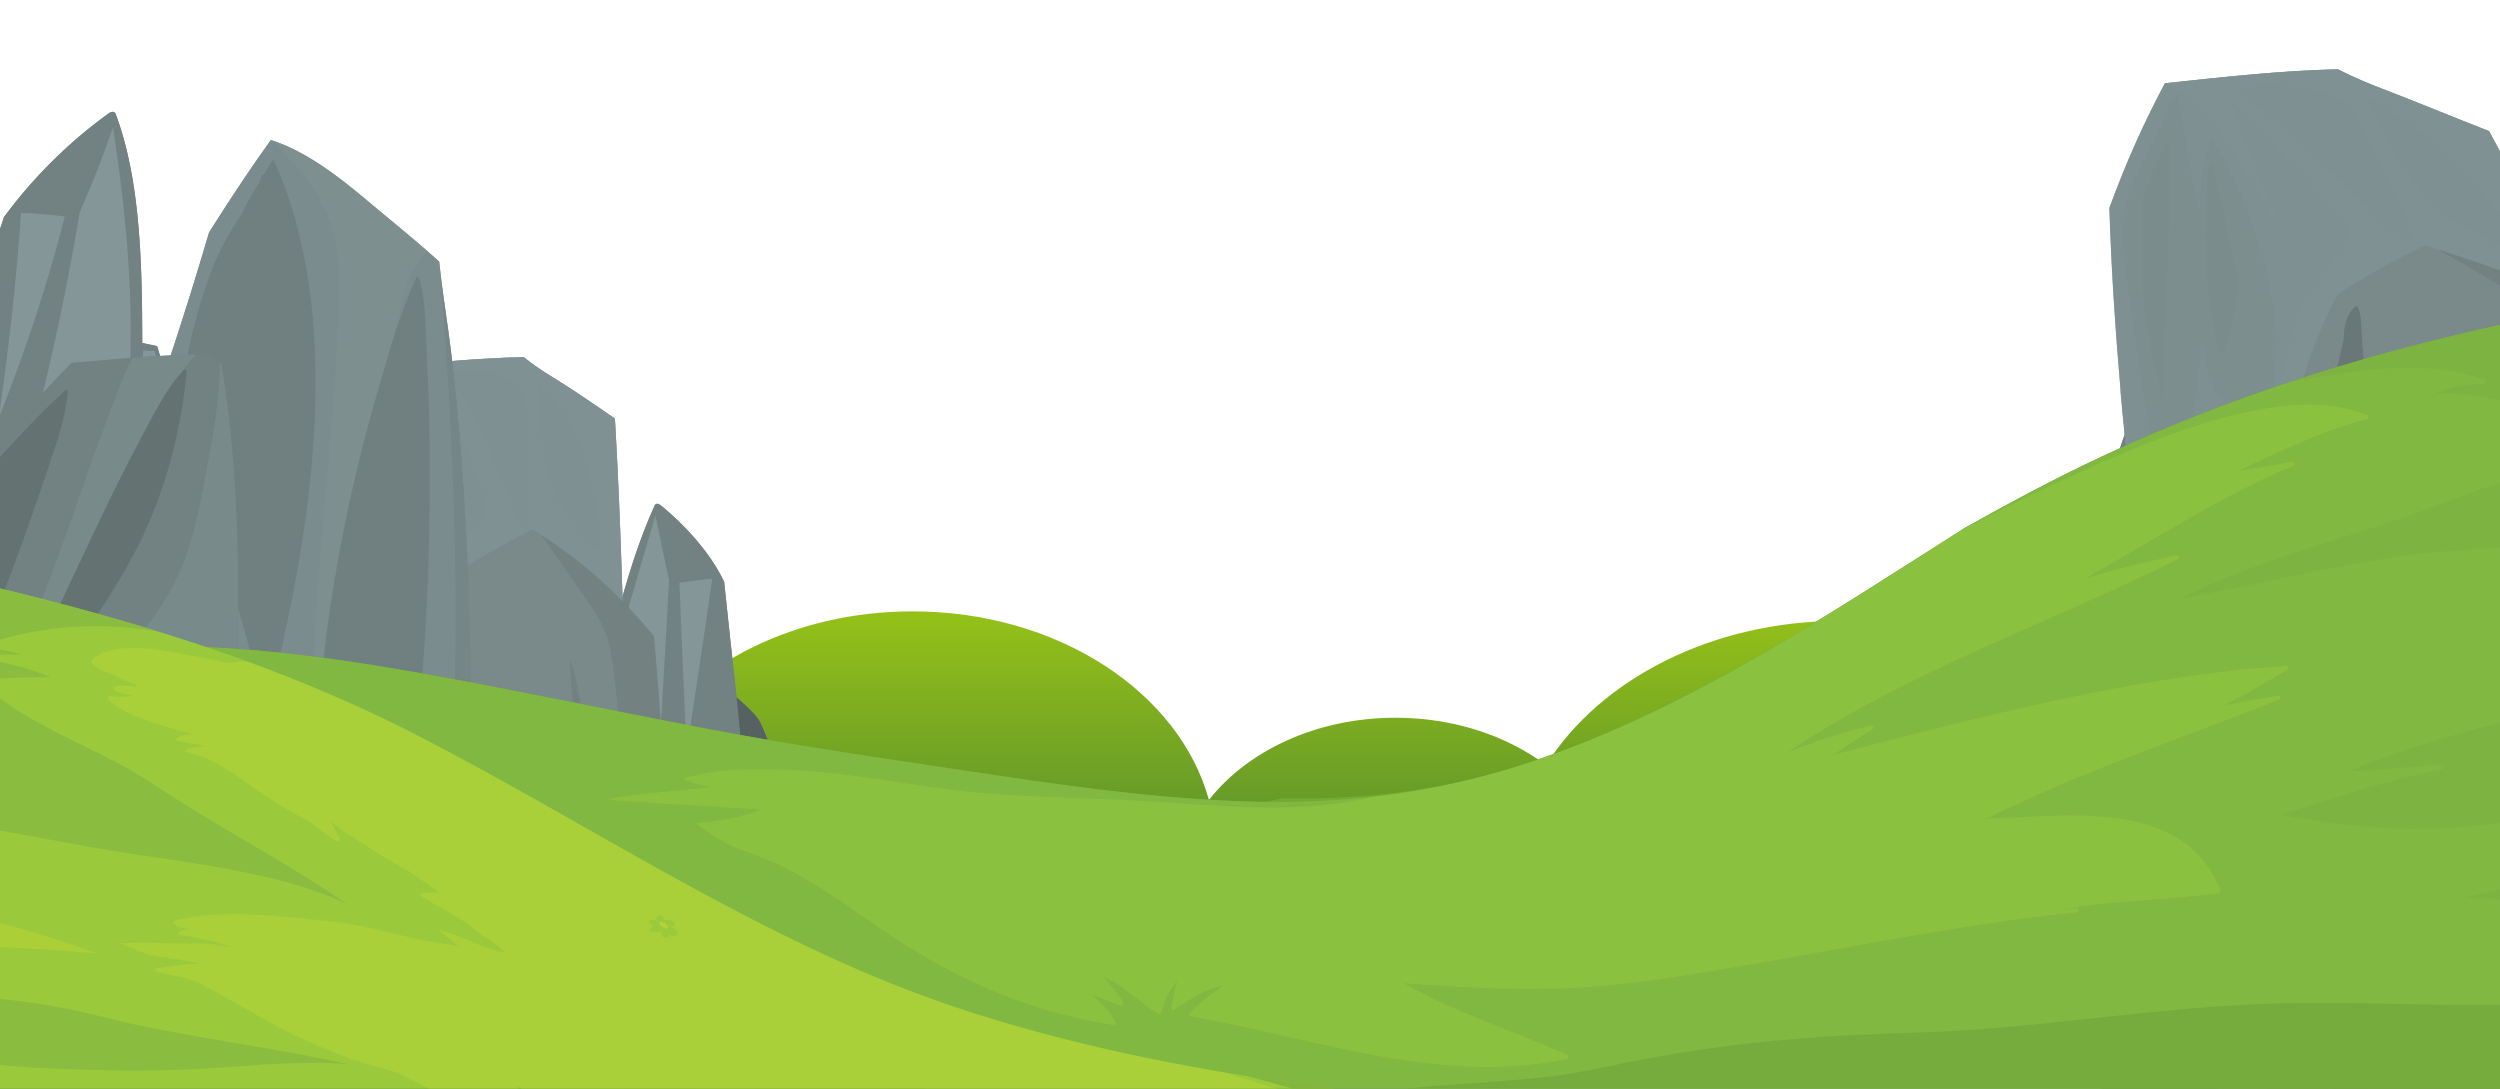 <svg xmlns="http://www.w3.org/2000/svg" width="1440" height="627" fill="none"><g clip-path="url(#a)"><path fill="url(#b)" d="M1485.92 227.354c-77.74 0-145.86 39.62-169.61 94.718-28.33-14.64-64.51-19.36-99.18-10.339-37.39 9.722-64.21 33.126-74.56 60.872-24.94-9.586-52.96-14.965-82.58-14.965-74.25 0-138.511 33.82-169.464 83.033-22.615-16.884-53.101-27.258-86.691-27.258-45.416 0-85.253 18.957-107.498 47.38-17.052-62.123-87.013-108.655-170.762-108.655-67.389 0-125.861 30.154-155.013 74.313-29.964-19.06-68.031-30.462-109.468-30.462-65.185 0-122.034 28.209-152.062 70.021h-2.629c-7.227-22.349-25.075-41.307-49.05-53.377 6.199-14.262 9.576-29.553 9.576-45.478 0-77.226-79.215-139.811-176.929-139.811v420.333h1595.93l-.01-420.325Z"/><path fill="#748384" d="M1445.32 494.672c-8.04-16.13-16.39-29.63-25.09-38.3-2.88-2.861-23.07-7.966-23.07-7.966-11.57-19.309-26.09-49.522-39.18-54.628-1.3-.522-8.63 12.319-8.63 12.319-11.81-26.119-27.84-55.133-43.9-72.266-3.3-3.529-15.71-8.686-15.71-8.686-7.19-19.206-10.7-28.595-17.55-46.978-13.51-13.389-29.15-23.103-44.7-29.862-2.81-1.251-3.16.856-3.16.856-9.37 23.386-11.69 52.615-14.43 78.682-2.52.685-3.8 1.002-6.33 1.688-5.15 11.676-7.79 17.535-13.19 29.733 4.34 36.193 12.16 71.795 19.22 107.097-4.84 4.72-7.25 7.076-12.17 11.813 1.59 56.101 5.5 112.613 16.61 166.863 77.53 4.669 154.38 3.016 231.27-7.247l.01-143.118Z"/><path fill="#677475" d="M1272.22 489.169c-6.8-14.52-10.13-21.716-16.69-35.825-16.81-9.705-24.98-14.408-41.02-24.063-1.87 14.52-2.87 21.939-4.9 37.076-4.84 4.72-7.25 7.075-12.17 11.813 1.59 56.1 5.5 112.613 16.61 166.863 46.03 2.793 91.97 3.632 138.04 1.988-22.45-51.887-45.01-103.687-67.51-155.497-4.95-.916-7.42-1.387-12.36-2.355Z"/><path fill="#5D6869" d="M1445.32 494.706c-8.05-16.165-16.4-29.666-25.09-38.335-2.89-2.878-23.07-7.966-23.07-7.966-11.56-19.309-26.12-49.54-39.17-54.628-1.31-.523-8.64 12.318-8.64 12.318-5.15 5.551-7.73 8.335-12.97 13.938 1.73 11.71 2.57 17.672 4.26 29.751-4.53 2.895-6.8 4.334-11.37 7.23 11.5 62.859 21.69 126.105 31.13 189.598 28.42-1.807 56.71-4.685 84.92-8.617V494.706Z"/><path fill="#677475" d="M1260.25 361.061c-6.89 7.83-10.39 11.762-17.52 19.711 4.66 24.911 9.27 49.856 13.82 74.801 6.17 13.253 9.3 19.977 15.67 33.598 4.94.968 7.41 1.439 12.36 2.355 22.51 51.818 45.06 103.619 67.51 155.496 3.32-.171 4.98-.231 8.3-.419-9.44-63.494-19.63-126.739-31.13-189.599 4.56-2.895 6.85-4.335 11.36-7.23-1.26-9.055-1.89-13.518-3.18-22.367-10.69-16.216-15.93-24.225-26.14-40.039a2417.144 2417.144 0 0 1-51.05-26.307Z"/><path fill="#728182" d="M1349.35 406.097c-11.81-26.119-27.84-55.133-43.9-72.266-3.3-3.529-15.71-8.686-15.71-8.686-7.19-19.206-10.7-28.595-17.55-46.978-13.51-13.389-29.15-23.103-44.7-29.862-2.81-1.251-3.16.856-3.16.856-9.37 23.386-11.69 52.615-14.43 78.682-2.52.685-3.8 1.002-6.33 1.688-5.15 11.676-7.79 17.535-13.19 29.733 4.34 36.193 12.16 71.795 19.22 107.097 2.04-15.145 3.04-22.555 4.9-37.075 16.03 9.654 24.21 14.357 41.02 24.063.41.899.62 1.336 1.03 2.227-4.54-24.945-9.17-49.891-13.82-74.801 7.13-7.95 10.62-11.882 17.52-19.712a2370.526 2370.526 0 0 0 51.06 26.316c10.2 15.814 15.44 23.823 26.13 40.039-.42-2.964-.65-4.437-1.07-7.375 5.25-5.611 7.83-8.387 12.98-13.946Z"/><path fill="#849697" d="M1257.68 370.389c-4.36 4.951-6.56 7.444-11.02 12.447 4.11 20.996 6.19 31.789 10.42 54.062 10.64 14.785 16.09 22.281 27.22 37.409 9.5 19.325 14.38 29.16 24.32 49.171-7.89-37.864-15.95-75.675-24.29-113.35-10.96-16.131-16.29-24.089-26.65-39.739Z"/><path fill="#748384" d="M1310.05 394.155c-3.86 14.837-5.91 22.401-10.13 37.897 6.68 18.821 10.1 28.458 17.03 48.118a4252.693 4252.693 0 0 0-6.9-86.015Z"/><path fill="#707E7F" d="M1356.3 400.847c-5.88 8.001-8.88 12.01-14.92 20.191 3.23 2.998 4.86 4.48 8.15 7.444 2.8-11.221 4.15-16.755 6.77-27.635Zm13.45 29.849c.44 8.318.67 12.533 1.06 21.065a7758.084 7758.084 0 0 1 22.69 63.862c-.55-23.472-.91-34.805-1.79-56.855-8.9-11.265-13.3-16.901-21.96-28.072Zm-28.59 0c.1.788 3.95 25.648 3.95 25.648-4.7 1.071-7.08 1.593-11.78 2.664 3.77 23.172 5.64 35.122 9.36 59.75 4.75-23.454 6.96-34.771 11.12-56.735-5.11-12.695-7.64-18.965-12.65-31.327Z"/><path fill="#849697" d="M1204.48 331.16c-4.44 11.144-6.72 16.695-11.37 28.294 5.08 26.522 10.14 53.034 15.14 79.573-.04-27.455-.2-54.928-.49-82.383.63-10.639.94-15.779 1.52-26.033-1.93.214-2.87.352-4.8.549Zm21.38-78.315c-5.56 33.023-12.06 67.426-12.29 101.477a32948.23 32948.23 0 0 1 15.08 70.407c2.6-21.468 3.84-31.79 6.1-51.869 6.1-10.588 9.05-15.882 14.91-26.102-3.16-22.333-6.4-44.656-9.67-66.955-5.76-10.896-8.6-16.284-14.13-26.958Zm39.13 24.755c-.05-.634-18.75 2.844-18.75 2.844 6.53 23.309 13.09 46.626 19.63 69.935-.21-24.242-.46-48.519-.88-72.779Z"/><path fill="#566161" d="M1336.38 420.037c5.24-5.603 7.83-8.378 12.97-13.938-11.81-26.118-27.84-55.133-43.9-72.265-3.3-3.53-15.7-8.687-15.7-8.687 7.73 21.802 15.63 43.5 23.5 65.233 9.48 14.64 14.32 22.033 24.2 37.024-.42-2.947-.65-4.42-1.07-7.367Z"/><path fill="#535D5E" d="M1445.32 502.673c-8.03-19.36-16.28-37.375-25.1-46.293-2.85-2.878-23.06-7.966-23.06-7.966 14.73 30.119 29.41 60.229 43.97 90.511 0 0 1.61.42 4.19 1.071v-37.323Z"/><path fill="#728182" d="M1343.48 627.149c-19.61-45.221-39.26-90.417-58.9-135.622-4.95-.916-7.42-1.388-12.36-2.356 8.85 38.163 17.41 76.412 25.83 114.729a1405.79 1405.79 0 0 0 45.43 23.249Z"/><path fill="#92A2A2" d="M1208.03 472.39c-3.36 3.058-5.05 4.583-8.45 7.667 1.41 37.443 2.71 75.692 8.41 112.45 4.29-18.469 6.38-27.506 10.38-45.17-3.85-24.877-7.49-49.822-10.34-74.947Zm7.09-36.776c-1.1 13.415-1.66 20.242-2.86 34.18 3.94 25.193 7.83 50.447 11.66 75.675 15.58 9.071 23.36 13.2 39.57 22.255-16.17-44.022-32.31-88.045-48.37-132.11Z" opacity=".5"/><path fill="#7D8E8E" d="M1445.31 96.937c-3.91-7.076-7.79-14.212-11.61-21.399-.13-.051-.24-.103-.36-.154-19.48-7.581-39.48-15.908-59.31-23.523-9.22-3.53-18.41-7.307-27.4-11.933-33.33.762-66.43 4.523-99.65 8.035-12.41 23.292-22.55 46.044-31.98 71.846 2.21 69.55 8.95 138.286 17.38 206.543 9.44 76.48 20.83 153.268 33.02 229.063 7.16 44.451 14.91 89.09 22.03 133.669.85 5.252 1.67 10.571 2.5 15.908 52.4-10.22 104.19-23.54 155.37-39.919V96.937h.01Z"/><path fill="#809293" d="M1267.03 124.26c-.12-.565-.28-1.122-.42-1.687.14.788.3 1.559.42 2.321v-.634Z" opacity=".7"/><path fill="#809293" d="M1445.31 96.937c-3.91-7.076-7.79-14.212-11.61-21.399-.13-.051-.24-.103-.36-.154-19.48-7.581-39.48-15.908-59.31-23.523-9.22-3.53-18.41-7.307-27.4-11.933-33.33.762-66.43 4.523-99.65 8.035-12.41 23.292-22.55 46.044-31.98 71.846 2.21 69.55 8.95 138.286 17.38 206.543 9.44 76.48 20.83 153.268 33.02 229.063 7.16 44.451 14.91 89.09 22.03 133.669.85 5.252 1.67 10.571 2.5 15.908 52.4-10.22 104.19-23.54 155.37-39.919V96.937h.01Zm-140.89 152.866c-.08.3-.47.368-.77.137-8.07-5.705-16.73-11.222-23.08-18.803-7.14-8.584-9.23-18.923-11.21-28.56-.35-1.671-.66-3.358-.97-5.003-1.51 12.952-2.86 26.299-4.74 39.568-4.77 33.717-10.48 68.094-12.08 101.656-.03.617-1.04.6-1.12-.085-4.62-35.97-10.29-72.694-15.55-109.007-2.6-17.955-5.1-35.473-7.46-52.666-2.05-15.093-5.07-30.067-4.84-44.219.25-14.554 5.6-26.538 11.07-38.369 3.73-8.103 7.77-15.976 11.9-23.694 1.73-5.38 3.93-10.477 6.9-14.948.14-.223.51-.206.68.068 3.84 6.33 3.92 13.201 5.01 20.02 1.33 8.326 2.82 16.661 4.37 25.013.36 1.945.73 3.881 1.09 5.826 1.11 4.72 2.23 9.423 3.43 14.134.19-14.323 2.09-28.192 6.85-40.347a.423.423 0 0 1 .75-.035c1.3 2.03 2.59 4.087 3.79 6.177 13.01 22.58 22.07 49.136 28.54 76.54 6.73 28.457 4.11 58.628-2.56 86.597Z" opacity=".7"/><path fill="#809293" d="M1445.31 144.454c-7.83-3.966-15.52-8.549-22.97-12.747-4.98-2.809-10.09-5.491-14.68-8.969-3.85-2.912-7.21-6.356-10.32-9.919-6.72-7.744-12.44-16.08-17.19-24.569-1.03-1.824-2-3.632-2.94-5.465-5.06-8.138-9.36-16.55-12.85-25.1-.14-.368.23-.608.54-.436 18.61 10.048 36.76 24.003 52.42 40.587 9.7 10.305 19.46 20.962 27.99 33.178V96.937a1496.66 1496.66 0 0 1-11.62-21.399c-.13-.051-.24-.103-.35-.154-19.49-7.581-39.49-15.908-59.32-23.523-9.21-3.53-18.4-7.307-27.4-11.933-33.33.762-66.43 4.523-99.65 8.035-.03.034-.03.051-.07.069 2.58 2.03 5.44 3.666 8.21 5.294 4.26 2.475 8.44 5.19 12.2 8.84 8.5 8.198 14.24 18.794 20.62 29.014 7.75 12.438 15.87 25.031 22.78 38.215 3.13 5.953 6.01 11.95 8.2 18.134 1.93 5.491 3.76 11.094 6.84 16.396-11.84-35.841-27.85-69.318-40.22-103.67-.18-.453.36-.565.65-.35 10.64 7.495 18.97 18.683 27.94 29.005 9.88 11.359 20.58 22.367 31.37 33.657 3.42 3.564 7.34 7.933 7.05 12.413-.28 4.497-3.28 7.692-5.92 10.691-3.59 4-6.71 8.429-9.95 12.815-3.44 4.566-6.85 9.234-9.72 14.503-6.31 11.598-9.08 25.45-11.78 39.585-1.18 6.262-2.57 12.327-2.7 19.077-.12 5.636.16 11.607-1.05 16.995-.82 3.752-2.76 8.181-7.58 7.547-3.18-.419-6.37-1.756-9.53-2.544-3.04-.737-6.08-1.388-9.09-1.987-2.09-.437-4.18-.84-6.29-1.268-6.99 17.415-14.43 35.37-18.69 55.715-2.71 12.833-3.63 26.299-3.89 40.588-.24 13.534-.22 27.489-2.05 41.426-.1.686-1.03.669-1.18-.085-5.69-24.38-8.45-51.869-13.47-76.926-3.82-19.137-8.53-38.163-12.21-56.503-2.18-10.743-4.26-21.331-6.34-31.773 3.12 34.651 7.05 69.25 11.28 103.516 9.47 76.497 20.83 153.268 33.02 229.063 7.16 44.451 14.91 89.09 22.03 133.669.85 5.252 1.67 10.571 2.5 15.908 52.4-10.22 104.19-23.54 155.37-39.919V144.454h.01Zm-57.74-5.242c-.08.188-.42.231-.65.034-25.02-20.628-49.06-45.685-73.5-68.874-8.08-5.705-16.28-11.093-22.82-18.606-.19-.222-.14-.642.11-.694 6.69-1.661 14.02-2.047 21.31-1.661 5.73.308 11.56.985 17.41 2.064 4.86.891 9.96 1.765 14.88 3.752 3.44 1.397 6.78 3.512 9.41 6.708 3.66 4.437 5.92 9.662 8.48 14.614 3.76 7.255 7.69 14.468 11.2 21.784 2.51 5.234 4.55 10.537 6.96 15.796 2.23 4.866 4.54 9.809 6.17 14.726 1.15 3.495 2.31 7.495 1.04 10.357Z" opacity=".7"/><path fill="#7A8A8B" d="M1445.32 157.549c-16.11-5.808-32.3-11.231-48.6-16.113-16.99 8.052-33.66 17.364-49.94 27.823-10.64 19.711-18.9 41.744-24.72 64.933 6.88 67.597 22.19 132.161 37.13 196.991 12.74 55.313 25.8 110.746 40.53 164.834 6.99 25.699 14.23 51.552 21.16 77.448 8.17-2.476 16.3-5.071 24.44-7.693V157.549Z"/><path fill="#7A8A8B" d="M1445.32 355.697c-5.3-6.194-8.65-13.167-12.62-19.814-3.31-5.543-7.63-10.443-12.36-15.111-18.28-15.959-36.77-31.259-55.39-46.413-6.19-5.037-12.83-9.474-18.68-14.725-4.49-4.052-9.07-9.021-10.16-14.486-.69-3.444-.03-6.425.53-9.483.66-3.563 1.42-7.11 2.19-10.588 1.47-6.476 3.11-12.935 4.24-19.343.18-1.139.42-2.338.61-3.477 1.6-9.518 1.49-21.485 8.07-27.927 2.67-2.612 7.07-4.72 11.4-4.6 4.07.154 6.27 2.81 8.48 6.442 2.77 4.566 4.87 9.32 7.67 13.886 4.91 8.044 9.96 16.113 14.97 24.209 9.6 15.539 20.03 31.267 27.95 47.568 3.88 8.01 7.16 16.096 9.41 24.329 2.26 8.249 3.81 16.601 5.42 24.996 1.55 8.198 3.28 16.413 5.97 24.8.8 2.51 1.61 5.037 2.29 7.598v-75.606c-9.56-16.311-18.78-33.109-27.73-49.959-10.56-19.925-22.67-39.619-28.23-62.646-.06-.282.28-.471.59-.317 4.79 2.305 9.13 5.937 13.07 9.809 4.8 4.686 9.29 9.62 13.98 14.485 5.41 5.526 11.03 10.914 16.34 16.585 4.05 4.334 8.04 8.72 11.97 13.166v-51.526c-16.11-5.808-32.29-11.231-48.6-16.113-16.99 8.052-33.66 17.364-49.93 27.823-10.65 19.711-18.9 41.744-24.72 64.933 6.88 67.597 22.19 132.161 37.12 196.991 12.75 55.313 25.8 110.746 40.53 164.834 7 25.699 14.24 51.552 21.16 77.448 8.18-2.476 16.31-5.071 24.44-7.693V355.697h.02Z" opacity=".5"/><path fill="#6E7C7C" d="M1445.32 167.593v-9.877c-13.57-4.883-27.2-9.552-40.9-13.921 9.58 5.423 19.26 11.214 29.12 16.936 3.88 2.262 7.81 4.566 11.78 6.862Zm-.01 207.946c-.2.069-.5.052-.67-.154-9.21-9.817-13.27-22.135-19.18-32.998-4.38-8.078-8.12-16.258-12.09-24.294-15.35-12.832-31.53-23.857-47.19-35.618-9.49-7.145-18.85-14.726-27.77-22.324-3.95-3.367-7.88-6.776-11.58-10.357-1.21-1.156-2.44-2.356-3.68-3.529 6.63 63.142 22.07 124.391 36.04 184.913 12.76 55.295 25.8 110.745 40.53 164.833 7 25.699 14.24 51.552 21.16 77.448 8.18-2.475 16.31-5.071 24.44-7.692V375.539h-.01Z" opacity=".6"/><path fill="#768687" d="M1445.32 396.32c-.65-1.302-1.3-2.612-1.95-3.897-11.75-23.455-23.49-47.149-35.29-70.638a16575.86 16575.86 0 0 0-70.07-57.086c-17.09-3.213-34.34-5.217-51.6-5.509-5.56 13.013-11.08 26.667-16.21 41.196 3.41 134.954 25.75 267.998 47.42 399.14 42.94-9.372 85.47-20.731 127.69-34.086l.01-269.12Z"/><path fill="#7A8A8B" d="M1445.32 396.32c-.65-1.302-1.3-2.612-1.95-3.897-11.75-23.455-23.49-47.149-35.29-70.638a16575.86 16575.86 0 0 0-70.07-57.086c-17.09-3.213-34.34-5.217-51.6-5.509-5.56 13.013-11.08 26.667-16.21 41.196 3.41 134.954 25.75 267.998 47.42 399.14 42.94-9.372 85.47-20.731 127.69-34.086l.01-269.12Zm-103.45 84.559c-.79 9.885-2 19.856-3.25 29.947-1.3 10.477-2.42 21.468-3.52 32.158-2.31 22.487-1.25 46.935-4.35 69.131-.11.856-1.18.505-1.38-.172-10.73-34.128-16.61-71.254-22.62-108.398-3.69-22.838-8.1-45.761-11.98-68.668-3.56-20.91-6.8-42.343-9.23-63.228-3.08-26.367-5.42-52.314-1.78-79.358.21-4.104.59-8.147 1.32-11.976.78-4.086 2.27-11.496 7.55-11.427 6.93.119 12.53 9.851 15.3 15.41 5.43 10.914 8.69 22.504 11.74 34.103 3.49 13.286 7.15 26.787 10.05 40.639 3.97 18.923 6.84 38.06 9.41 58.876 2.58 20.602 4.47 41.478 2.74 62.963Zm45.02 152.455c-.27.771-1.14.702-1.41-.069-18.73-54.473-22.09-113.384-25.22-175.207-2.8-15.865-5.44-31.387-3.89-45.847.08-.471.74-.523 1.07-.154 2.35 2.689 4.67 5.568 6.7 8.566 9 13.355 15.47 28.612 20.37 43.954 5.13 16.113 8.51 32.843 8.66 49.796.21 21.21-2.14 42.969-3.11 64.127-.79 17.27 2.89 37.384-3.17 54.834Z" opacity=".5"/><path fill="#7A8A8B" d="M1445.31 396.319c-.64-1.302-1.29-2.613-1.94-3.898-11.76-23.454-23.5-47.149-35.3-70.638-23.32-19.12-46.68-38.128-70.06-57.086-3.8-.685-7.57-1.319-11.35-1.91.67 4.806.98 9.62 1.34 14.443.65 8.498 1.56 17.218 2.39 25.982.83 8.934 1.47 18.186 3.11 27.438 1.68 9.534 3.94 19.205 6.19 29.048 2.06 9.072 4.12 18.306 5.49 27.661 1.41 9.637 1.72 19.291 2.21 29.494.96 20.396 1.21 41.478 1.9 63.356.71 22.752 2.09 45.762 5.13 68.094 3.42 25.048 7.05 50.499 9.76 75.589 2.2 20.157 5.07 41.341 8.01 62.98a1518.615 1518.615 0 0 0 73.13-21.313v-269.24h-.01Zm-97.06-72.043c-1.71-9.406-3.6-18.709-5.89-27.823-.13-.523.49-.874.92-.386 8.99 10.091 18.03 20.431 26.16 31.439 7.77 10.511 15.62 22.204 18.81 34.368 3.07 11.564 2.78 23.694 1.81 35.233-1 12.062-2.35 25.596-5.74 37.495-.13.437-.9.634-1.19.051-10.57-21.047-20.1-42.728-26.45-67.459-3.78-14.58-6.38-28.955-8.43-42.918Zm38.64 309.056c-.28.771-1.14.703-1.42-.068-18.73-54.473-22.08-113.384-25.22-175.207-2.8-15.865-5.43-31.387-3.88-45.847.07-.472.73-.523 1.06-.155 2.36 2.69 4.67 5.569 6.71 8.567 8.99 13.355 15.46 28.611 20.36 43.954 5.14 16.113 8.51 32.843 8.67 49.796.21 21.21-2.15 42.968-3.11 64.127-.79 17.27 2.89 37.384-3.17 54.833Z" opacity=".5"/><path fill="#6B7879" d="M1294.98 511c-2.02-23.343-5.17-46.729-8.61-69.833-4.33-28.877-8.86-57.685-13.79-86.434 5.46 78.99 15.81 156.636 27.35 234.298-.11-1.773-.21-3.529-.3-5.217-1.38-24.114-2.55-48.742-4.65-72.814Z" opacity=".5"/><path fill="#7A8A8B" d="M1445.32 396.317c-.64-1.302-1.3-2.612-1.95-3.897-11.75-23.455-23.49-47.149-35.29-70.638a15962.11 15962.11 0 0 0-70.07-57.086c-11.98-2.21-23.81-3.847-35.35-4.738 4.79 7.642 9.61 15.343 14.13 23.241 6.96 12.267 12.76 24.68 16.84 37.983 4.66 15.205 7.7 30.787 10.86 46.764.33 1.593.7 3.212 1.11 4.848-.12-2.792-.21-5.671-.46-8.318-2.66-28.457-8.64-58.859-11.2-87.436-.05-.523.71-.583 1.03-.103.36.565.73 1.174 1.09 1.739 10.64 6.622 20.46 14.854 29.79 23.737 1.65 1.576 3.29 3.178 4.96 4.755 7.91 6.373 15.5 13.389 21.62 21.313.61.651 1.19 1.319 1.78 1.987 4.37 5.088 7.85 10.828 9.57 16.884 1.87 6.656 2.23 13.355 2.39 20.028.43 17.75.36 36.27 1.01 56.118.67 19.78 2.39 40.373 5.06 61.584 2.71 21.484 5.17 44.022 4.35 65.601-.01.788-1.13.968-1.39.103-9.13-31.225-16.4-64.514-24.98-96.372-2.13-7.932-4.37-15.813-6.58-23.626 2.23 11.111 4.24 22.384 5.71 33.846.96 7.547 1.09 15.025.95 22.606 1.7 8.901 2.71 17.921 2.87 27.121.19 10.477-.37 21.014-1.11 31.756.1 11.53-.25 23.24-1.11 35.07-.29 3.932-.55 7.916-.78 11.959.32 11.076.89 22.589-1.44 33.46-.22 9.355-.36 18.923-.34 28.646 0 8.883-.21 18.083-.15 27.387 19.11-5.286 38.12-10.991 57.06-17.047V396.317h.02Z" opacity=".5"/><path fill="#6B7879" d="M1370.97 687.172c-5.27-46.884-9.6-93.39-18.6-139.255-9.59 48.238-12.84 97.108-13.37 146.93 12.8-2.887 19.19-4.411 31.97-7.675Z" opacity=".9"/><path fill="#768687" d="M1445.32 377.562c-13.67 12.284-26.69 25.836-39.43 41.11 1.55 8.849 3.21 17.801 4.98 26.95 11.69 60.418 23.43 120.819 34.45 181.486V377.562Z"/><path fill="#809293" d="M1445.32 545.599a40129.85 40129.85 0 0 0-13.12-51.629c-4.47-17.467-9.1-34.496-14.4-51.047a.74.74 0 0 1-.33-.437c-.29-1.07-.58-2.244-.89-3.332-1.08-3.281-2.17-6.596-3.3-9.791-.16-.403.05-.668.34-.72.03-.034.08-.017.13-.017h.02c.22-.017.44.086.62.317.01 0 .01.017.03.017 5.51 10.143 17.08 20.748 25.75 31.122 1.74 2.09 3.45 4.18 5.15 6.305v-30.471c-1.65-2.613-3.28-5.234-4.89-7.83-2.83-4.6-7.57-10.81-6.57-15.864.91-4.738 5.14-7.916 7.97-11.274 1.18-1.37 2.33-2.741 3.49-4.111v-19.275c-13.66 12.284-26.68 25.836-39.42 41.11 1.55 8.849 3.21 17.801 4.97 26.95 11.7 60.418 23.44 120.819 34.45 181.486v-81.509Z" opacity=".5"/><path fill="#7A8A8B" d="M1445.32 580.249a619.813 619.813 0 0 1-4.87-11.29c-4.14-9.903-7.93-20.08-11.52-30.051 5.65 29.263 11.09 58.594 16.39 87.985v-46.644Z" opacity=".5"/><path fill="#7A8A8B" d="M1249.11 79.523c-3.51 8.807-8.45 16.79-11.62 25.931a304.046 304.046 0 0 0-3.24 9.791c-1.52 21.956-1.15 44.185 1.51 65.935 2.05 16.901 5.87 34.051 10.46 51.612-.44-51.115 5.12-102.196 2.89-153.269Zm24.53 13.687a4.95 4.95 0 0 0-.69.616c-.99 5.32-1.69 10.751-2.15 16.293-.09 5.174.11 10.443 0 15.514-.03 1.105-.06 2.193-.1 3.264-.22 2.124-.44 4.214-.61 6.339.06 4.583.21 9.217.42 13.835.69 15.941 2.7 32.526 6.93 49.539.8 2.073 1.68 4.137 2.62 6.176 1.5-3.701 2.6-7.581 3.56-11.496 1.3-5.268 2.82-10.34 4.28-15.428.44-5.722 1.06-11.248 1.4-16.799-4.65-22.855-10.21-45.341-15.66-67.853Z" opacity=".4"/><path fill="#525C5C" d="M1358.1 176.831c-.35-.719-1.29-.334-1.56-.137-5.03 4.138-6.61 11.531-6.62 19.095-3.22 13.166-6.45 26.598-7.26 41.426-.21 4.001.26 8.078 2.57 12.216 2.26 4.078 6.02 7.932 9.4 11.41 7.28 7.513 14.46 16.568 23.67 22.204 1.2.737 2.23-1.225 2.18-2.004-.6-7.898-4.23-16.011-7.08-23.84-3.44-9.423-6.09-18.872-8.31-28.124-2.32-9.671-3.36-18.82-4.1-28.072-.36-4.368-.65-8.729-.87-13.063-.2-3.581-.28-7.461-2.02-11.111Z" opacity=".4"/><path fill="#748384" d="M276.375 828.903c.394-79.641 9.575-158.931 21.361-236.679a1139.23 1139.23 0 0 0 15.187-13.569c1.029-48.134 1.584-96.705 5.572-144.574 8.232-15.171 12.228-22.692 20.002-37.495 2.67-.565 4.012-.839 6.657-1.439 8.876-34.968 17.438-71.812 31.684-103.413 0 0 .732-2.775 3.273-.951 2.532 1.756 26.064 20.979 37.006 44.391 2.718 25.862 4.157 39.131 7.188 66.603 0 0 11.183 9.218 13.57 14.375 13.226 28.243 22.254 70.937 28.188 107.413 0 0 10.065-16.165 11.054-15.342 12.59 10.408 20.967 58.036 28.332 87.873 0 0 19.359 13.972 21.683 18.606 32.6 65.001 38.357 205.044 55.176 305.313-103.647-20.457-205.317-51.287-305.933-91.112Z"/><path fill="#677475" d="M371.444 624.382a9925.407 9925.407 0 0 1-9.02-54.207c-14.777-16.902-21.965-24.663-35.938-40.425-5.241 18.872-7.943 28.509-13.571 48.905a1152.56 1152.56 0 0 1-15.186 13.57c-11.787 77.748-20.968 157.037-21.362 236.679 48.206 19.06 96.613 36.244 145.526 51.518-13.137-83.188-26.024-166.444-38.414-249.846-4.823-2.476-7.227-3.701-12.035-6.194Z"/><path fill="#5D6869" d="M448.601 583.496a3145.6 3145.6 0 0 1-12.872 7.778c-1.302 97.288-2.983 194.567-4.96 291.838 50.247 14.622 100.68 26.924 151.547 36.895-16.819-100.269-22.656-240.44-55.176-305.313-2.324-4.634-21.683-18.606-21.683-18.606-7.364-29.828-15.87-77.585-28.332-87.873-1.005-.823-11.054 15.342-11.054 15.342a2288.054 2288.054 0 0 1-15.71 16.627c-.667 16.67-1.029 25.322-1.76 43.312Z"/><path fill="#677475" d="M387.542 446.213a2004.167 2004.167 0 0 1-21.779 23.738 259319.6 259319.6 0 0 1-2.798 103.601c3.272 19.84 4.96 29.999 8.474 50.833 4.807 2.492 7.203 3.717 12.035 6.193 12.389 83.402 25.285 166.658 38.413 249.846 3.53 1.088 5.323 1.619 8.868 2.689 1.978-97.27 3.658-194.549 4.961-291.837 5.169-3.11 7.75-4.669 12.871-7.779.555-13.483.812-20.19 1.343-32.809-7.357-24.876-10.87-36.946-17.615-60.435-15.002-14.52-29.94-29.177-44.773-44.04Z"/><path fill="#728182" d="M466.068 523.565c-5.933-36.476-14.978-79.17-28.187-107.413-2.396-5.157-13.571-14.375-13.571-14.375-3.031-27.472-4.47-40.741-7.187-66.603-10.934-23.403-34.466-42.635-37.007-44.391-2.54-1.824-3.272.951-3.272.951-14.246 31.601-22.817 68.445-31.684 103.413-2.645.6-3.988.865-6.657 1.439-7.783 14.811-11.77 22.324-20.003 37.495-3.987 47.869-4.542 96.44-5.571 144.574 5.619-20.396 8.321-30.034 13.571-48.905 13.965 15.762 21.16 23.523 35.937 40.424.217 1.337.329 2.022.547 3.384l2.797-103.601c8.884-9.552 13.234-14.306 21.78-23.738 14.833 14.854 29.771 29.511 44.773 44.04 6.753 23.489 10.258 35.55 17.614 60.435.161-4.214.258-6.322.419-10.493 6.343-6.682 9.478-9.997 15.701-16.636Z"/><path fill="#849697" d="M382.913 458.318a1911.605 1911.605 0 0 1-13.699 15.008l-1.592 74.502c7.389 21.955 11.231 33.999 19.247 58.037 4.711 25.63 9.503 51.243 14.343 76.814-.169-55.433-.33-110.857-.531-166.307-7.42-23.908-10.958-35.49-17.768-58.054Z"/><path fill="#748384" d="M429.655 499.326c-6.986 19.557-10.596 29.528-18.113 49.959 2.364 24.208 4.687 48.417 7.067 72.617 3.722-40.862 7.42-81.723 11.046-122.576Z"/><path fill="#707E7F" d="M474.016 517.706c-7.429 9.902-11.199 14.905-18.877 24.962 2.613 4.866 3.923 7.316 6.6 12.233a4514.961 4514.961 0 0 0 12.277-37.195Zm7.416 45.039a10521.582 10521.582 0 0 1-2.998 31.208c3.666 33.982 7.308 67.965 10.958 101.939a14686.81 14686.81 0 0 0 8.658-85.843 8365.86 8365.86 0 0 1-16.618-47.304Zm-28.477-6.65c-.08 1.105-1.182 38.06-1.182 38.06-4.944.386-7.437.583-12.349.951-.788 30.016-1.632 60.033-2.468 90.049a11085.12 11085.12 0 0 0 22.423-80.54c-2.629-19.917-3.964-30.154-6.424-48.52Z"/><path fill="#849697" d="M339.036 398.868c-6.955 14.134-10.524 21.279-17.864 35.824-1.094 35.602-2.187 71.195-3.273 106.797 6.271-36.176 12.462-72.36 18.516-108.587a5478.886 5478.886 0 0 0 7.485-34.18c-1.946.06-2.911.095-4.864.146Zm38.459-102.063c-12.542 43.765-26.723 87.967-34.755 133.814-.33 31.91-.651 63.811-.957 95.721a7654.412 7654.412 0 0 0 17.832-68.128c8.458-13.253 12.59-19.78 20.598-32.724a24578.8 24578.8 0 0 0 5.193-91.266 6386.558 6386.558 0 0 1-7.911-37.417Zm32.729 36.88c.089-.873-18.893 2.022-18.893 2.022 1.327 32.338 2.677 64.736 4.108 97.057a10607.86 10607.86 0 0 0 14.785-99.079Z"/><path fill="#566161" d="M450.365 540.19c6.351-6.673 9.495-9.989 15.709-16.628-5.933-36.475-14.978-79.17-28.187-107.413-2.395-5.157-13.571-14.374-13.571-14.374a22693.72 22693.72 0 0 0 9.302 92.945c6.263 21.801 9.543 32.963 16.329 55.963.153-4.214.257-6.33.418-10.493Z"/><path fill="#535D5E" d="M555.721 765.268c-8.835-49.839-12.63-118.309-28.589-150.562-2.283-4.634-21.683-18.606-21.683-18.606 9.519 50.799 19.199 101.528 28.822 152.25 0 0 10.693 8.48 21.45 16.918Z"/><path fill="#728182" d="M416.628 847.107c-11.328-72.112-22.43-144.257-33.147-216.531-4.832-2.476-7.228-3.701-12.036-6.194.716 57.54 1.447 115.08 2.227 172.603 14.239 16.816 28.581 33.512 42.956 50.122Z"/><path fill="#92A2A2" d="M309.926 586.554c-4.148 3.478-6.214 5.217-10.419 8.703-7.437 51.964-15.171 104.758-17.527 157.707 8.764-24.612 13.001-36.639 21.193-60.23 1.745-35.439 3.755-70.895 6.753-106.18Zm15.72-48.294c-4.188 17.552-6.343 26.736-10.813 45.659-1.841 35.901-3.642 71.811-5.459 107.73 14.069 16.901 21.281 25.485 36.058 42.814-6.874-65.352-13.282-130.79-19.786-196.203Z" opacity=".5"/><path fill="#7D8E8E" d="M354.194 241.158c-.072-.051-.129-.12-.201-.154-11.746-8.13-23.765-16.413-35.616-23.695-5.692-3.512-11.319-7.178-16.682-11.599-24.674.54-49.05 2.759-73.643 5.234-15.058 20.603-28.742 42.532-42.297 64.985-18.861 62.508-37.456 125.368-54.983 188.356-18.338 65.918-35.897 133.01-51.51 200.135-8.643 37.161-16.377 75.127-24.16 112.819-.883 4.352-1.792 8.78-2.708 13.201 104.636 25.365 209.312 43.414 315.483 49.941-1.246-133.651-3.441-267.363-6.809-400.861-1.68-66.141-3.031-132.341-6.874-198.362Z"/><path fill="#809293" d="M221.498 282.06c.072-.523.144-1.037.201-1.611-.137.771-.258 1.474-.394 2.245.064-.215.136-.412.193-.634Z" opacity=".7"/><path fill="#809293" d="M361.068 439.537c-1.664-66.158-3.031-132.358-6.874-198.379-.072-.051-.129-.12-.201-.154-11.746-8.13-23.765-16.413-35.616-23.695-5.692-3.512-11.319-7.178-16.682-11.599-24.674.54-49.05 2.759-73.643 5.234-15.058 20.603-28.742 42.532-42.297 64.985-18.861 62.508-37.456 125.368-54.983 188.356-18.338 65.918-35.897 133.01-51.51 200.135-8.643 37.161-16.377 75.127-24.16 112.819-.883 4.352-1.792 8.78-2.708 13.201 104.636 25.365 209.312 43.414 315.483 49.941-1.246-133.634-3.441-267.346-6.809-400.844ZM237.096 321.33c-6.568 30-17.55 55.647-31.386 81.115-.137.283-.459.3-.563.068-3.465-6.159-7.453-12.147-9.205-19.745-1.962-8.583.056-18.255 1.921-27.309.33-1.577.651-3.144 1.005-4.703-5.363 11.847-10.765 23.891-16.586 36.004-14.407 29.982-30.036 59.562-42.763 90.872-.225.548-.876.402-.707-.215 8.964-32.757 17.607-66.337 26.08-99.6a5265.141 5265.141 0 0 0 12.004-48.434c3.344-13.852 5.925-28.029 10.379-41.145 4.598-13.449 11.874-24.311 19.086-35.019 4.952-7.358 9.969-14.485 14.954-21.467 2.637-4.866 5.555-9.466 8.763-13.5.153-.197.442-.189.474.068 1.174 5.842-.498 12.216-1.527 18.503-1.263 7.693-2.525 15.48-3.811 23.292-.306 1.808-.603 3.649-.917 5.457-.562 4.437-1.19 8.849-1.776 13.338 4.486-13.415 9.752-26.196 16.561-37.375.153-.214.475-.317.523 0 .37 1.91.78 3.863 1.021 5.842 3.264 24.2 1.431 51.27-3.53 73.953Z" opacity=".7"/><path fill="#809293" d="M361.068 439.537c-1.664-66.158-3.031-132.358-6.874-198.379-.072-.051-.128-.12-.201-.154-11.745-8.13-23.765-16.413-35.615-23.695-5.692-3.512-11.32-7.178-16.682-11.599-24.674.54-49.05 2.759-73.644 5.234-.024.035-.024.052-.056.086 1.375 1.893 3.039 3.452 4.639 4.986 2.452 2.355 4.8 4.951 6.568 8.386 4.028 7.744 5.306 17.698 6.947 27.438 2.009 11.847 3.971 23.943 4.646 36.99.29 5.902.378 11.83-.152 17.989-.483 5.457-1.094 11.042-.764 16.413 3.039-33.914 2.822-66.535 2.886-100.123 0-.437.394-.54.563-.317 5.724 7.076 8.723 17.749 12.148 27.72 3.77 10.974 8.015 21.647 11.947 33.195 1.23 3.649 2.572 8.129.86 12.55-1.68 4.446-4.848 7.461-7.718 10.271-3.827 3.76-7.501 7.949-11.247 12.044-3.924 4.3-7.912 8.669-11.69 13.449-8.289 10.554-14.906 23.438-21.635 36.527-2.983 5.791-6.038 11.376-8.49 17.715-2.05 5.285-3.955 10.905-6.657 15.848-1.865 3.418-4.727 7.358-7.766 6.227-1.97-.702-3.682-2.295-5.555-3.366-1.793-1.019-3.618-1.91-5.475-2.793-1.254-.582-2.533-1.19-3.835-1.79-10.725 15.342-21.973 31.053-31.797 48.991-6.199 11.273-11.376 23.24-16.328 35.85-4.688 11.993-9.359 24.26-15.099 36.056-.289.582-.892.436-.772-.232 4.326-23.454 11.513-46.412 16.562-69.447 3.803-17.381 7.019-34.951 10.58-51.766a4590.837 4590.837 0 0 0 6.126-29.212c-9.052 31.156-18.049 62.44-26.732 93.665-18.338 65.918-35.897 133.009-51.51 200.135-8.642 37.161-16.376 75.127-24.159 112.819a3444.67 3444.67 0 0 1-2.71 13.2c104.637 25.365 209.313 43.415 315.485 49.942-1.23-133.643-3.425-267.355-6.794-400.853Zm-57.017-147.735c-.394 3.564-.932 7.658-2.83 10.511-.128.18-.378.197-.466 0-10.299-22.324-19.633-46.729-30.655-69.113-4.197-5.534-8.764-10.742-11.561-17.732-.073-.232.056-.617.233-.669 5.29-1.456 10.572-1.55 15.733-1.019 4.044.403 8.048 1.139 11.979 2.261 3.281.934 6.738 1.842 9.728 3.812 2.115 1.371 3.948 3.418 4.977 6.459 1.431 4.232 1.616 9.184 2.026 13.955.611 6.964 1.254 13.955 1.487 21.099.169 5.123-.088 10.339-.088 15.548.008 4.797-.016 9.868-.563 14.888Zm40.279 24.645c-6.03-5.585-11.183-13.303-16.425-19.976-2.476-3.161-5.065-6.177-7.059-9.869-1.704-3.126-2.886-6.741-3.899-10.356-2.179-7.813-3.562-16.097-4.39-24.363a144.06 144.06 0 0 1-.474-5.268 205.108 205.108 0 0 1-2.155-24.063c-.016-.351.338-.548.499-.403 10.347 9.483 19.431 23.729 25.316 40.202 5.524 15.377 9.736 34.283 9.093 53.66-.008.385-.297.608-.506.436Z" opacity=".7"/><path fill="#7A8A8B" d="M376.639 366.388c-21.787-24.56-44.001-45.625-69.848-61.369-14.6 7.23-29.289 15.659-44.219 24.825-14.262 18.435-27.391 38.514-39.474 59.767-18.29 61.875-31.877 125.617-45.143 189.744-10.685 51.63-20.573 103.919-28.283 156.285-3.642 24.611-6.818 49.727-10.154 74.604 86.506 17.604 173.214 28.106 260.621 31.541-3.176-102.916-7.34-205.78-12.735-308.457-2.926-55.758-5.845-111.422-10.765-166.94Z"/><path fill="#7A8A8B" d="M387.412 533.328c-2.926-55.766-5.853-111.43-10.773-166.94-21.787-24.56-44.001-45.625-69.848-61.369-14.6 7.23-29.289 15.659-44.219 24.825-14.262 18.435-27.391 38.514-39.474 59.767-18.29 61.875-31.877 125.617-45.143 189.744-10.685 51.63-20.573 103.919-28.283 156.285-3.642 24.611-6.818 49.727-10.154 74.604 86.506 17.604 173.214 28.106 260.621 31.541-3.168-102.916-7.34-205.772-12.727-308.457Zm-111.317-79.315c-1.736 8.669-3.931 17.312-6.126 26.05-2.123 8.498-4.165 17.081-5.652 26.033-1.222 7.247-2.508 14.708-5.194 21.433-.193.505-.635.248-.691-.188-1.142-7.616-.547-15.608-.531-23.327.016-6.176-.86-11.847-2.098-17.329-5.282-19.489-11.899-37.075-18.515-53.874-2.211-5.637-5.009-10.708-6.987-16.413-1.527-4.42-2.822-9.654-1.6-14.974.772-3.332 2.268-6.108 3.731-8.969 1.712-3.366 3.481-6.622 5.226-9.851 3.296-6.074 6.672-12.027 9.736-18.118.53-1.088 1.101-2.193 1.624-3.281 4.486-9.089 8.514-20.448 15.275-26.17 2.709-2.321 6.456-4.069 9.398-3.632 2.75.385 3.353 3.127 3.57 6.776.305 4.668.048 9.448.305 14.134.443 8.284.917 16.662 1.263 25.168.699 16.293 1.616 33.229.49 50.679-.49 8.583-1.519 17.218-3.224 25.853Zm43.776-25.802c-1.174 6.339-3.505 12.079-6.094 17.621a2045.45 2045.45 0 0 1-9.889 20.885c-7.316 15.222-15.09 30.504-22.503 46.763-.185.386-.683.351-.699-.18-.177-7.178.78-14.391 1.937-21.381a2770.512 2770.512 0 0 0 3.369-20.577c1.624-10.108 3.754-19.873 5.805-29.528.176-19.959.675-39.371 1.181-58.225.587-22.067-.353-44.305 3.827-64.847.057-.317.362-.454.515-.3 2.484 2.647 4.124 6.776 5.443 10.845 1.6 4.951 2.87 10.202 4.277 15.445 1.584 5.971 3.36 11.864 4.751 18.118 1.592 7.041 2.959 14.306 4.189 21.75a1102.711 1102.711 0 0 1 3.441 23.557c.892 6.571 1.744 13.047.45 20.054Z" opacity=".5"/><path fill="#6E7C7C" d="M387.413 533.329c-2.926-55.767-5.853-111.431-10.773-166.94-19.464-23.995-41.677-43.5-65.362-58.543 4.703 6.074 9.221 12.644 13.78 19.274 3.61 5.252 7.26 10.537 11.006 15.814 3.425 4.788 6.906 9.62 9.841 15.308 2.379 4.651 4.486 9.808 5.619 15.642 1.48 7.727 2.284 16.045 3.232 24.209 1.994 16.952 3.586 34.462 5.073 52.503 1.423 17.466 2.919 35.319 5.009 53.625 2.018 17.621 4.132 35.841 3.875 54.841-.04.634-.547.84-.756.3-2.387-6.759-3.746-14.34-4.992-21.63-1.367-7.984-2.999-15.676-4.639-23.292-3.771-17.466-7.815-34.248-11.264-50.866-3.497-16.782-6.89-33.144-10.636-48.837-2.782-11.659-4.165-24.483-8.16-34.848.498 21.981 4.269 43.783 6.697 66.775.603 5.808 1.157 11.693 1.503 17.638.289 5.105.659 10.305-.056 15.513-1.496 11.179-5.749 21.262-9.479 31.542-.129.385-.563.368-.683-.018-3.321-12.969-2.501-27.086-3.345-40.356-.249 1.654-.538 3.281-.788 4.918-.691 4.463-1.431 9.054-1.793 13.637-.233 2.878-.385 5.791-1.173 8.532-.668 2.373-2.05 3.812-3.602 4.772-2.211 1.37-4.462 2.458-6.697 3.949-5.242 3.512-10.564 7.007-15.854 10.708-5.692 3.966-11.457 7.812-17.253 11.744-4.503 3.033-9.15 5.902-13.563 9.517-1.753 1.439-4.285 4.069-6.432 4.403a111.362 111.362 0 0 1-4.631 2.947c-.177.103-.498.069-.547-.265-1.937-11.728.017-24.86.394-36.759.25-8.849.949-17.603 1.431-26.238-4.687-15.497-11.456-28.646-17.245-42.027-3.585-8.3-7.083-16.601-10.29-24.842-1.431-3.666-2.83-7.358-4.068-11.111a101.084 101.084 0 0 0-1.222-3.734c-16.466 58.345-29.192 118.155-41.622 178.239-10.684 51.63-20.573 103.918-28.283 156.284-3.642 24.612-6.818 49.728-10.154 74.605 86.506 17.603 173.214 28.106 260.621 31.541-3.16-102.933-7.332-205.789-12.719-308.474Z" opacity=".6"/><path fill="#768687" d="M243.594 562.574c1.375-25.682 2.83-51.347 4.06-77.029a888.177 888.177 0 0 0-24.673-65.318c-10.581-5.217-21.531-8.986-32.706-10.939-8.264 11.427-16.698 23.343-25.148 36.021-39.41 112.716-69.84 229.218-94.337 349.643 52.218 12.028 104.459 22.975 157.095 31.25 5.7-87.813 10.918-175.704 15.709-263.628Z"/><path fill="#7A8A8B" d="M243.594 562.574c1.375-25.682 2.83-51.347 4.06-77.029a888.177 888.177 0 0 0-24.673-65.318c-10.581-5.217-21.531-8.986-32.706-10.939-8.264 11.427-16.698 23.343-25.148 36.021-39.41 112.716-69.84 229.218-94.337 349.643 52.218 12.028 104.459 22.975 157.095 31.25 5.7-87.813 10.918-175.704 15.709-263.628Zm-104.563 81.585c-4.133 8.721-8.088 17.733-12.245 26.684-8.417 17.973-14.439 38.549-23.492 57.018-.337.668-.876.051-.812-.548 3.827-32.681 11.111-64.548 18.902-96.791 5.065-21.014 9.583-41.547 14.543-61.318 4.961-19.814 10.082-38.986 15.091-57.437 6.849-25.1 15.098-49.908 26.032-72.309 1.528-3.752 3.208-7.41 5.009-10.845 1.953-3.666 5.515-10.322 9.052-9.671 4.631.856 4.977 10.571 4.889 16.079-.218 10.811-2.155 22.084-4.229 33.314-2.372 12.85-4.72 25.948-7.686 39.268-4.02 18.17-8.747 36.707-14.206 55.664-5.387 18.769-11.167 37.598-19.231 55.836-3.682 8.378-7.63 16.687-11.617 25.056Zm32.198 17.801c-6.48 18.538-14.712 36.27-22.004 55.313-5.732 14.974-9.599 33.314-18.21 46.044-.362.565-.868.197-.804-.54 5.194-55.501 21.844-106.865 39.362-159.316 3.554-14.709 7.123-29.032 13.137-41.71.185-.42.611-.317.699.103.547 2.844 1.021 5.954 1.239 9.106 1.061 13.92-.185 29.228-2.332 44.219-2.251 15.762-5.764 31.473-11.087 46.781Z" opacity=".5"/><path fill="#7A8A8B" d="M211.858 430.866c-2.597 8.113-5.089 16.414-7.662 24.766-2.637 8.515-5.491 17.252-7.686 26.17-2.267 9.166-4.229 18.555-6.223 28.089-1.841 8.78-3.746 17.766-6.102 26.701-2.436 9.2-5.531 18.238-8.731 27.438-6.367 18.358-13.273 36.947-19.954 56.247-6.633 19.205-13.169 39.114-18.499 60.247-5.475 21.715-10.709 44.168-16.771 67.194-4.695 17.835-8.884 36.407-13.113 55.433 40.174 8.883 80.356 16.678 120.764 23.052 5.7-87.822 10.918-175.713 15.709-263.629 1.375-25.682 2.83-51.347 4.06-77.029a888.349 888.349 0 0 0-24.673-65.318 137.652 137.652 0 0 0-6.882-3.144c-1.255 4.6-2.782 9.2-4.237 13.783ZM171.225 661.96c-6.48 18.538-14.712 36.27-22.004 55.313-5.732 14.974-9.6 33.315-18.21 46.044-.362.566-.868.197-.804-.539 5.194-55.502 21.844-106.865 39.362-159.317 3.554-14.708 7.123-29.031 13.137-41.709.185-.42.611-.317.699.102.547 2.844 1.021 5.954 1.239 9.106 1.061 13.921-.185 29.229-2.332 44.22-2.251 15.762-5.764 31.472-11.087 46.78Zm43.977-211.28c2.308 10.76 4.446 22.016 5.692 33.88 1.166 11.342 1.93 23.977-.426 36.287-2.227 11.71-6.729 23.121-11.416 34.094-4.88 11.445-10.347 23.189-16.642 33.178-.249.368-.764.351-.748-.249.418-23.557 2.742-46.275 6.858-67.914 2.782-14.425 6.182-28.346 9.849-41.863 2.243-9.166 4.349-18.221 6.11-27.19.096-.522.611-.762.723-.223Z" opacity=".5"/><path fill="#6B7879" d="M111.572 634.228c6.238-20.885 11.609-41.358 16.883-61.249 6.866-25.948 13.466-52.066 19.721-78.305-21.619 67.34-40.496 135.742-57.178 205.712.474-1.456.892-2.93 1.35-4.369 6.545-21.133 13.21-41.632 19.224-61.789Z" opacity=".5"/><path fill="#7A8A8B" d="M199.945 472.979c-2.364 14.923-5.91 29.999-9.439 45.444-.37 1.559-.691 3.127-1.013 4.72.9-2.612 1.841-5.251 2.613-7.812 8.313-27.172 15.332-56.701 23.757-83.89.145-.523.667-.454.7.034.024.583.056 1.191.104 1.773 4.703 7.616 8.176 16.833 10.982 26.702.499 1.773.989 3.546 1.488 5.319 2.83 7.324 5.113 15.36 6.134 24.106.136.737.257 1.508.378 2.244.9 5.757 1.005 11.959-.145 18.17-1.238 6.844-3.473 13.432-5.781 19.942-6.166 17.33-12.823 35.105-19.383 53.608-6.552 18.435-12.421 37.598-18.017 57.72-5.507 19.874-11.071 40.639-18.676 60.281-.273.703-.973.489-.836-.351 4.55-31.019 10.829-62.526 16.473-93.51 1.399-7.675 2.693-15.359 4.012-22.975-2.428 10.588-5.049 21.279-8.016 31.978-1.929 7.007-4.365 13.801-6.962 20.525a226.073 226.073 0 0 1-7.083 24.945c-3.272 9.338-6.986 18.504-10.797 27.687a588.231 588.231 0 0 1-11.505 30.247 667.356 667.356 0 0 0-4.076 10.109c-3.136 9.688-6.223 19.779-10.757 28.26a988.737 988.737 0 0 0-8.498 24.226c-2.5 7.512-5.226 15.162-7.79 23.026a1513.377 1513.377 0 0 0 110.062 20.696c5.7-87.822 10.918-175.712 15.71-263.629 1.375-25.682 2.83-51.346 4.06-77.028a888.662 888.662 0 0 0-24.674-65.319c-7.195-3.529-14.528-6.373-21.996-8.48.554 7.641 1.077 15.376 1.294 23.352.306 12.318-.273 24.799-2.323 37.88Z" opacity=".5"/><path fill="#768687" d="M352.265 535.52c-13.354-8.164-26.579-15.625-39.676-22.718-11.714 4.849-23.508 11.111-35.399 17.869-23.033 13.081-45.07 29.092-65.957 47.886a1913.133 1913.133 0 0 0-6.351 26.068c-16.297 69.387-30.728 139.519-44.62 209.875 69.06 13.02 138.169 21.63 207.833 25.913-2.501-101.94-7.284-203.57-15.83-304.893Z"/><path fill="#809293" d="M352.265 535.52c-13.354-8.164-26.579-15.625-39.676-22.718-11.714 4.849-23.508 11.111-35.399 17.869-23.033 13.081-45.07 29.092-65.957 47.886a1913.133 1913.133 0 0 0-6.351 26.068c-16.297 69.387-30.728 139.519-44.62 209.875 69.06 13.02 138.169 21.63 207.833 25.913-2.501-101.94-7.284-203.57-15.83-304.893ZM200.661 782.17c-3.16 3.615-7.179 6.16-11.055 7.145-2.902.702-5.684.282-6.383-4.789-.394-2.775-.193-5.902-.032-8.738.273-5.491.522-10.939 1.061-16.344 1.174-12.301 3.079-24.243 5.049-36.004 3.931-23.626 7.975-46.447 12.019-68.548 3.168-17.364 6.199-34.334 8.723-50.996-.072-.137-.088-.299-.056-.505.201-1.088.426-2.21.619-3.281.498-3.332.965-6.622 1.391-9.885.056-.437.257-.6.466-.583.032-.017.056.017.105.017.152.034.241.197.257.454.024 0 .024.017.024.017-.04 9.989 3.144 23.558 4.711 35.705 3.755 28.611 4.044 56.649 2.814 85.098-1.109 24.911-5.25 54.773-19.713 71.237Zm97.513-254.094c-.836 3.966-1.873 8.044-2.983 11.993-4.727 17.269-11.046 34.65-16.521 53.051-5.717 19.326-11.794 39.097-17.366 59.733-5.644 20.833-10.05 42.9-15.717 65.018-2.726 10.623-5.781 21.331-8.305 32.355-1.753 7.762-2.943 16.919-6.85 22.924-.201.317-.659.154-.716-.3-1.809-11.076-.185-23.523.153-34.702.402-15.025.563-29.751.748-44.151.257-23.12-.129-45.239-.844-66.672-.346-10.656-.684-21.15-.821-31.472-.072-5.089-.731-12.096 1.665-16.645 2.275-4.249 5.957-6.253 8.924-8.797 5.724-4.952 11.4-9.937 17.044-14.743 8.578-7.247 17.124-13.655 25.815-19.189a.43.43 0 0 1 .169-.231c4.639-4.437 9.905-7.881 15.179-8.918.281-.111.546.258.426.746Z" opacity=".5"/><path fill="#809293" d="M292.36 683.906c-4.422 18.94-10.355 37.632-17.14 55.647-11.079 29.417-22.913 58.842-33.92 88.61a1808.778 1808.778 0 0 0 126.794 12.25c-2.509-101.94-7.284-203.57-15.83-304.893-13.354-8.164-26.58-15.625-39.676-22.718a250.782 250.782 0 0 0-8.98 3.966 514.314 514.314 0 0 1-3.755 11.796c-2.283 6.827-4.759 13.603-7.244 20.448-4.293 14.203-9.422 28.894-13.94 44.116-5.733 19.326-11.795 39.097-17.366 59.734-5.644 20.833-10.05 42.9-15.718 65.018-2.725 10.622-5.78 21.33-8.305 32.355-1.294 5.722-2.299 12.079-4.293 17.518 7.172-15.591 10.187-34.282 15.26-50.884 6.536-21.364 13.546-41.675 20.428-61.489 6.697-19.24 12.952-38.163 20.011-55.912 6.898-17.399 13.901-34.951 17.768-52.855.112-.548.747-.565.763.035.885 26.924-1.728 54.764-5.394 81.534-2.476 18.152-5.178 37.238-9.463 55.724Zm10.484-6.922c2.637-16.987 5.37-33.563 7.919-49.873 2.066-13.235 3.851-26.333 5.853-39.114 1.793-11.599 3.811-23.557 7.589-33.297.177-.471.659-.266.732.197 4.14 26.084 8.168 52.297 11.247 78.622 2.404 20.208 4.245 41.495 4.486 63.459.177 16.293-2.138 32.107-7.846 46.198-11.384 28.089-30.519 48.906-46.18 72.197-.322.489-.812 0-.788-.651 2.09-45.881 8.924-91.882 16.988-137.738Z" opacity=".5"/><path fill="#7A8A8B" d="M221.57 239.892c-4.896 8.035-10.66 15.257-15.573 23.592a459.776 459.776 0 0 0-5.153 8.934c-7.236 19.54-13.957 39.791-19.448 61.207-3.988 15.556-6.986 31.49-9.696 47.851 16.996-47.106 35.68-92.67 49.87-141.584Zm13.789 13.393a6.662 6.662 0 0 0-.675.566c-2.211 4.917-4.277 9.954-6.255 15.128-1.592 4.831-3.055 9.74-4.687 14.554-.346 1.036-.716 2.039-1.077 3.058-.804 1.987-1.608 4.001-2.42 5.971a1723.111 1723.111 0 0 0-4.06 13.132c-4.631 15.094-8.635 30.685-11.401 46.729a91.533 91.533 0 0 0-.249 5.92c2.259-3.298 4.334-6.828 6.311-10.391 2.645-4.772 5.395-9.389 8.088-13.989 2.179-5.303 4.462-10.511 6.52-15.796 4.446-22.187 7.324-43.869 9.905-64.882Z" opacity=".4"/><path fill="#525C5C" d="M267.778 337.885c.025-.703-.763-.42-1.021-.232-4.88 3.598-8.546 10.588-11.199 17.853-6.834 12.395-13.796 24.996-19.6 39.053-1.6 3.795-2.734 7.71-2.678 11.968.057 4.129 1.15 8.283 2.131 12.027 2.122 8.061 3.545 17.732 7.461 24.482.522.9 1.921-.891 2.162-1.653 2.541-7.761 3.144-16.148 4.133-24.123 1.19-9.534 2.894-19.06 4.767-28.209 1.93-9.637 4.527-18.554 7.332-27.575 1.311-4.266 2.67-8.498 4.02-12.712 1.126-3.487 2.46-7.247 2.492-10.879Z" opacity=".4"/><path fill="#748384" d="M104.415 245.726a11407.727 11407.727 0 0 0-13.901-46.353c-3.433-.745-5.153-1.088-8.57-1.816-.105-42.506-.684-92.525-15.034-131.099 0 0-.636-3.718-4.31-1.113-21.4 15.342-42.755 35.858-60.33 59.767-8.988 27.643-19.52 54.302-31.21 79.941 0 0-18.547 10.16-24.303 16.199-11.489 12.044-23.026 25.784-34.466 40.339v477.016c29.401 3.444 58.947 5.722 88.67 6.879 29.987-97.931 52.064-200.958 68.417-304.688-6.504-7.812-9.672-11.658-15.95-19.24 18.844-57.154 38.477-115.302 50.987-175.832Z"/><path fill="#677475" d="M53.42 421.555c.506-25.031.86-37.041 1.527-60.487-22.592 14.503-45.416 28.261-68.514 41.093-12.02 19.326-24.24 38.377-36.629 57.257a1120.556 1120.556 0 0 1-20.211 3.298c-5.749 8.918-11.53 17.784-17.31 26.65v249.478a1214.235 1214.235 0 0 0 88.67 6.639C30.94 647.552 53.017 544.525 69.37 440.795c-6.504-7.812-9.672-11.667-15.95-19.24Z"/><path fill="#677475" d="M4.795 256.785c-26.989 16.396-54.21 32.072-81.827 46.361a1006.882 1006.882 0 0 1-10.685 12.901v173.314c5.789-8.867 11.57-17.733 17.31-26.65 8.12-1.251 12.18-1.928 20.211-3.298 14.198-21.63 21.096-32.39 34.394-53.66 14.117-39.833 28.13-79.684 41.155-120.22-8.337-11.967-12.478-17.586-20.558-28.748Z"/><path fill="#728182" d="M104.415 245.726a11407.727 11407.727 0 0 0-13.901-46.353c-3.433-.745-5.153-1.088-8.57-1.816-.105-42.506-.684-92.525-15.034-131.099 0 0-.636-3.718-4.31-1.113-21.4 15.342-42.755 35.858-60.33 59.767-8.988 27.643-19.52 54.302-31.21 79.941 0 0-18.547 10.16-24.303 16.199-11.489 12.044-23.026 25.784-34.466 40.339v54.456c3.586-4.266 7.163-8.566 10.685-12.901 27.608-14.289 54.83-29.965 81.82-46.361 8.08 11.162 12.22 16.781 20.557 28.749-13.025 40.535-27.038 80.395-41.155 120.228.884-1.456 1.326-2.159 2.227-3.598 23.098-12.832 45.93-26.59 68.513-41.092-.667 23.437-1.02 35.456-1.527 60.486 18.861-57.154 38.494-115.302 51.004-175.832Z"/><path fill="#849697" d="M6.323 270.789c-16.264 22.315-33.01 43.937-50.288 64.736-14.335 34.514-28.983 68.779-43.752 102.984v29.88a2427.725 2427.725 0 0 0 23.331-32.912 1582.569 1582.569 0 0 0 53.287-59.511c10.387-28.662 20.557-57.522 30.261-86.665-5.185-7.573-7.726-11.385-12.839-18.512Zm82.71-68.643c4.583 17.399 6.85 26.196 11.521 44.168C88.422 290.148 75.47 333.4 62.036 376.497c6.392-44.254 12.984-88.473 18.339-133.01.972-16.781 1.415-25.082 2.082-41.572 2.62.077 3.94.129 6.576.231ZM65.071 73.328c8.233 53.531 13.828 112.742 7.51 167.146-11.642 38.686-24.385 76.712-37.675 114.378 1.303-27.592 2.613-55.167 3.811-82.734-6.407-15.916-9.535-23.66-15.67-38.993 8.965-36.579 16.587-72.909 22.761-110.6 8.418-19.472 12.277-29.272 19.263-49.197ZM12.067 122.95c.097-1.105 25.253 1.705 25.253 1.705-10.17 40.279-23.291 79.042-38.14 116.451 5.724-39.371 10.146-78.177 12.887-118.156Z"/><path fill="#92A2A2" d="M54.4 431.441c4.453 4.969 6.697 7.479 11.223 12.567-11.545 67.357-23.355 135.708-41.38 200.435-1.865-28.089-3.682-56.187-5.065-84.327 12.598-42.412 24.529-85.295 35.221-128.675Zm-1.897-60.049c-1.6 21.733-2.411 32.861-3.987 55.913-12.606 43.045-25.028 86.228-37.85 129.163-23.758 13.218-47.772 25.279-71.964 36.955 38.952-73.02 77.631-146.305 113.801-222.031Z" opacity=".5"/><path fill="#708080" d="M272.072 439.575c-.587-58.345-1.93-116.947-6.255-174.787-1.849-24.577-4.197-49.454-7.541-73.791-1.841-13.466-3.956-26.684-5.266-40.287-13.539-12.216-27.44-23.292-40.536-34.342-17.495-14.76-36.074-29.143-56.463-35.722-12.341 17.15-24.143 35.036-35.631 53.308C60.219 339.289-29.713 523.971-87.719 731.028v29.014c118.36 41.461 238.754 69.867 360.353 85.543.266-135.314.796-270.97-.562-406.01Z"/><path fill="#809293" d="M272.072 439.575c-.587-58.345-1.93-116.947-6.255-174.787-1.849-24.577-4.197-49.454-7.541-73.791-1.841-13.466-3.956-26.684-5.266-40.287-13.539-12.216-27.44-23.292-40.536-34.342-17.495-14.76-36.074-29.143-56.463-35.722-12.341 17.15-24.143 35.036-35.631 53.308C60.219 339.289-29.713 523.971-87.719 731.028v29.014c118.36 41.461 238.754 69.867 360.353 85.543.266-135.314.796-270.97-.562-406.01Zm-117.516-39.302c-.056.471-.112.917-.145 1.336-.297 2.322-2.46 5.037-3.022 2.545-7.485-33.778-18.307-66.175-27.713-98.882-4.47-15.608-8.353-31.669-13.346-45.495-3.007-8.378-7.163-17.973-6.038-29.811 2.3-24.269 8.305-48.477 16.2-70.57 4.824-13.483 11.569-25.433 18.596-35.935 3.328-7.051 7.139-13.355 10.902-19.523.144-.566.273-1.157.394-1.739.305-1.516 1.045-1.893 1.567-1.516a222.515 222.515 0 0 0 4.414-7.633c.547-.968 1.311-.84 1.656-.077 40.809 91.334 21.41 210.912-1.463 304.619-.338 1.362-1.27 2.578-2.002 2.681Zm87.391 1.79c-5.386 54.576-14.56 110.857-21.426 165.973-7.645 61.558-15.323 123.706-29.312 182.591-.732 3.178-3.152 3.65-3.481.403-6.472-60.316-7.276-122.507-6.898-183.825.321-51.963-1.544-105.828 2.492-156.515 5.178-65.439 17.526-129.6 36.243-192.143 5.66-20.645 12.035-40.133 19.826-57.883.482-1.139 1.567-1.696 1.945-.514 3.811 11.625 3.626 26.667 4.334 41.067.988 19.925 1.784 40.433 1.865 61.429.193 46.61-1.11 93.879-5.588 139.417Z" opacity=".7"/><path fill="#809293" d="M193.739 142.347c2.653 17.381 1.415 38.326.289 57.771-2.999 52.101-8.948 105.263-12.196 157.184-2.179 34.831-3.336 70.492-4.382 105.828.917 17.219 2.107 34.805 3.329 53.034-.056-35.439-.145-71.271 2.532-105.485 5.065-65.319 17.527-129.6 36.243-192.143a532.304 532.304 0 0 1 7.147-23.986c.82-3.255 1.64-6.519 2.444-9.774 3.063-12.301 4.543-23.917 10.597-32.664 2.01-2.938 4.277-5.354 6.64-7.255-11.36-9.954-22.937-19.257-33.919-28.492-17.028-14.348-35.069-28.329-54.79-35.216 8.506 10.288 17.743 18.846 25.212 31.541 4.695 8.001 9.005 17.484 10.854 29.657Z" opacity=".5"/><path fill="#728182" d="M261.465 293.506c1.873 63.125 1.23 127.193-4.382 189.735-7.638 85.158-22.037 171.361-33.493 256.502-4.333 32.261-8.53 64.702-12.687 97.074a2198.23 2198.23 0 0 0 61.737 8.763c.265-135.322.796-270.979-.563-406.01-.587-58.345-1.93-116.947-6.255-174.787-1.849-24.577-4.197-49.454-7.541-73.791-1.616-11.753-3.409-23.36-4.719-35.147 3.577 45.855 6.544 91.951 7.903 137.661Z" opacity=".5"/><path fill="#657272" d="M127.528 209.473c-2.219-1.585-4.438-3.212-6.561-5.011-26.667-.617-53.246 2.493-79.85 4.6a2358.756 2358.756 0 0 0-55.61 60.084c-23.958 44.656-48.583 88.67-73.225 132.547v357.679c59.783 21.398 120.21 39.336 181.399 53.753 6.713-47.748 13.482-95.48 20.396-143.152 4.052-44.784 8.394-89.792 12.116-134.362 8.868-106.146 18.869-219.967 1.335-326.138Z"/><path fill="#809293" d="M127.528 209.473c-2.219-1.585-4.438-3.212-6.561-5.011-26.667-.617-53.246 2.493-79.85 4.6a2358.756 2358.756 0 0 0-55.61 60.084c-23.958 44.656-48.583 88.67-73.225 132.547v16.764c15.46-29.562 30.96-59.107 46.268-88.824.08-.188.13-.368.218-.582 6.093-12.182 11.826-25.211 18.708-36.879.563-1.122 1.101-2.278 1.672-3.392.418-.839.884-1.302 1.335-1.456 2.468-3.863 5.145-7.667 8.007-10.956 15.597-18.041 31.998-35.739 49.026-51.535.989-.9 1.592.171 1.487 1.336-1.117 14.854-7.123 30.864-12.365 46.626-6.657 19.926-14.174 41.342-22.221 62.458-16.2 42.394-33.116 85.594-53.593 122.609-11.48 20.8-24.722 40.519-38.542 59.759v241.751c59.783 21.398 120.21 39.336 181.399 53.753 6.713-47.748 13.482-95.48 20.396-143.152 4.052-44.784 8.394-89.792 12.116-134.362 8.868-106.146 18.869-219.967 1.335-326.138Zm-20.043 5.046c-3.208 35.319-13.153 70.483-27.72 99.463-10.05 19.926-22.36 38.318-34.49 56.204-13.789 20.345-44.251 57.823-44.251 57.823-.523-.566 25.703-63.545 40.045-93.81 12.518-26.453 24.988-53.471 38.438-78.69 7.517-14.118 16.867-33.298 26.426-42.335.844-.814 1.664-.009 1.552 1.345Z" opacity=".5"/><path fill="#809293" d="M76.232 206.155c-6.046 12.113-10.942 26.23-15.782 38.848-9.173 23.926-17.245 49.026-26.097 73.063-14.43 39.319-29.795 78.553-45.584 117.204 5.418-9.406 10.773-18.709 15.822-27.823 5.362-9.672 10.724-19.223 15.99-28.68 6.673-15.223 13.644-30.068 20.485-44.571 12.518-26.555 24.988-53.471 38.438-78.69 7.075-13.269 15.806-31.036 24.722-40.605 1.142-1.67 2.291-3.323 3.481-4.831a82.626 82.626 0 0 1 4.904-5.722c-11.979.017-24.135.822-36.38 1.807Z" opacity=".5"/><path fill="#809293" d="M127.528 209.475c-.266-.189-.579-.429-.885-.643.169 19.643-3.835 42.086-7.999 63.545-2.927 15.094-5.845 31.875-11.433 47.663-5.507 15.557-13.2 27.755-22.133 40.168-23.797 33.109-48.72 65.369-74.359 95.566-27.495 32.389-55.859 65.001-81.602 99.969-1.407 1.91-3.578 1.156-2.854-1.422 5.893-20.465 15.002-39.465 22.704-57.626 8.836-20.816 16.722-42.652 24.24-64.316 8.497-24.465 16.658-49.556 22.864-75.504-3.963 10.271-8.08 20.68-12.43 31.139-5.49 16.97-11.496 34.788-18.868 51.681-15.09 34.548-33.333 66.877-52.483 97.973V759.51c59.823 21.365 120.241 39.217 181.399 53.625 6.713-47.748 13.482-95.48 20.396-143.152 4.044-44.793 8.386-89.8 12.108-134.371 8.868-106.145 18.869-219.966 1.335-326.137Z" opacity=".5"/><path fill="#768687" d="M164.687 427.336c-9.736-2.647-19.52-5.088-29.28-7.213-3.602-.771-7.26-1.559-10.886-2.244-40.239 19.745-81.659 34.633-121.994 54.053-30.462 46.995-60.659 94.333-90.245 142.278v145.294c84.835 29.828 170.553 52.52 257.454 69.987 7.019-133.438 10.773-269.574-5.049-402.155Z"/><path fill="#7A8A8B" d="M164.688 427.336c-9.736-2.647-19.52-5.088-29.28-7.213-3.602-.771-7.26-1.559-10.886-2.244-40.238 19.745-81.658 34.634-121.993 54.053-30.462 46.995-60.66 94.333-90.245 142.279v32.338c10.122-18.744 20.863-36.964 31.378-55.15 16.313-28.209 31.395-59.494 50.377-84.542 15.79-20.85 36.604-31.986 56.655-42.326 19.078-9.817 38.446-21.03 57.918-30.667 8.795-5.705 17.229-8.447 24.119-3.23.514.403.9 1.542.555 2.741-11.867 41.042-26.314 80.524-42.578 118.944-12.55 29.545-28.3 58.457-50.007 75.812-20.308 16.233-43.535 25.665-65.13 38.18-16.384 9.534-33.219 18.675-50.11 26.924-4.334 2.107-8.764 3.949-13.193 5.954v60.298c84.834 29.828 170.553 52.52 257.453 69.987 7.035-133.421 10.79-269.557-5.033-402.138Z" opacity=".5"/><path fill="#7A8A8B" d="M164.775 428.377c-19.198 49.136-37.183 99.703-55.988 148.608-10.684 27.773-22.358 55.784-32.721 83.702-4.8 12.884-12.277 39.602-20.87 46.781-6.682 5.568-14.657 4.883-21.467 7.007-10.017 3.127-20.18 5.937-30.293 8.481-19.408 4.943-38.944 9.645-58.545 13.295-10.83 2.021-21.699 3.615-32.609 4.668v18.803c84.875 29.803 170.602 52.315 257.454 69.773 6.994-133.086 10.717-268.837-4.961-401.118Zm-16.931 96.774c-1.375 12.344-2.806 25.013-4.374 37.863-3.424 27.977-7.83 55.852-14.045 82.365-9.736 41.658-29.353 82.382-57.274 106.24-1.198.985-2.63-.437-2.34-2.93 4.414-36.527 16.071-71.477 26.507-105.589 5.925-19.428 11.89-38.531 18.049-56.752 10.371-34.385 20.533-69.078 34.707-100.74 1.093-2.441 2.725-1.259 2.742.986.04 12.275-2.509 25.287-3.972 38.557Z" opacity=".5"/><path fill="#6B7879" d="M169.732 829.492c6.569-125.18 9.889-251.918-2.307-376.687.378 47.971-3.658 95.772-8.996 142.664-8.539 75.203-20.244 150.347-35.319 224.266 18.636 4.198 27.97 6.142 46.622 9.757Z" opacity=".5"/><path fill="#639337" d="M1131.72 304.087c-79.35 50.259-158.446 103.636-246.833 133.695-49.581 16.884-100.432 24.645-152.464 24.14-53.448-.506-106.582-7.564-159.451-15.497-55.176-8.301-110.352-16.044-165.247-26.538-55.843-10.657-111.494-22.573-167.482-32.492-56.599-10.006-112.684-17.047-170.151-15.026-41.195 1.457-82.125 5.885-122.95 11.625v408.425H1460.34V182.891c-85.69 17.398-169.85 42.583-249.95 80.206-26.73 12.533-52.82 26.504-78.67 40.99Z"/><path fill="#8AC240" d="M1131.72 304.087c-79.35 50.259-158.446 103.636-246.833 133.695-49.581 16.884-100.432 24.645-152.464 24.14-53.448-.506-106.582-7.564-159.451-15.497-55.176-8.301-110.352-16.044-165.247-26.538-55.843-10.657-111.494-22.573-167.482-32.492-56.599-10.006-112.684-17.047-170.151-15.026-41.195 1.457-82.125 5.885-122.95 11.625v408.425H1460.34V182.891c-85.69 17.398-169.85 42.583-249.95 80.206-26.73 12.533-52.82 26.504-78.67 40.99Z"/><path fill="#8AC240" d="M738.253 459.801c-17.832 4.549-36.082 7.264-53.786 12.267h35.431c1.367 0 1.431 1.876.298 2.39-20.381 8.832-42.932 13.586-65.644 15.222 39.651 7.778 80.01 10.922 120.482 11.762 1.407.034 1.455 1.893.305 2.39-10.266 4.566-20.742 9.149-31.644 11.213 53.753 4.215 107.595-1.67 160.295-13.5 50.119-11.231 97.6-32.964 148.11-42.309-26.93-.634-53.765 3.229-80.569 5.473-1.415.12-1.415-1.91-.322-2.424 7.083-3.075 13.853-6.844 20.815-10.185 1.512-.72 3.176-1.619 4.912-2.527-11.545 1.653-23.057 5.491-34.602 6.596-1.094.085-1.624-1.791-.547-2.313 25.132-11.548 50.533-22.624 75.123-35.516 24.38-12.73 46.72-27.789 69.05-44.083 44.17-32.192 88-65.455 136.72-89.389-9.21 1.91-18.2 4.831-27.56 6.022-1.15.137-1.53-1.773-.55-2.313 13.28-7.667 26.51-15.942 40.93-20.868-39.21 1.637-76.95 18.324-113.22 34.437-79.29 50.207-158.328 103.584-246.7 133.618-49.588 16.884-100.439 24.662-152.463 24.157-1.633-.069-3.24-.086-4.864-.12Z" opacity=".4"/><path fill="#78AE43" d="M1210.39 263.097c-26.73 12.533-52.81 26.504-78.67 40.99-1.04.651-2.11 1.302-3.12 1.97 26.51-13.766 53.21-27.052 80.53-39.054 25.78-11.273 52.08-21.955 79.34-28.363 24.29-5.671 51.06-9.183 74.86.403.99.403 1.18 2.039 0 2.339-25.82 6.776-49.91 18.64-74.26 29.75 10.42-1.319 20.81-3.161 31.14-5.157 1.47-.248 1.96 1.808.59 2.373-41.71 17.253-79.8 42.601-119.36 64.65 17.19-5.268 34.63-9.2 52.1-13.132 1.21-.3 2.14 1.611.9 2.245-74.69 37.306-154.62 63.947-224.62 111.148 15.56-6.528 31.66-11.342 47.91-15.462 1.28-.3 2.01 1.473.89 2.244-7.47 4.9-15.1 9.423-22.37 14.571 85.96-22.015 172.25-45.007 260.82-51.149 1.14-.069 1.56 1.704.57 2.278-12.17 6.99-24.08 14.486-36.7 20.482 10.39-1.858 20.79-3.734 31.21-5.533 1.48-.266 2.02 1.79.6 2.321-56.34 22.35-113.93 41.341-168.49 68.548 45.51-1.105 112.69-12.901 134.73 41.075.36.917-.09 1.739-1.02 1.859-30.68 4.104-61.85 4.035-92.31 9.723 3.59-.385 7.16-.788 10.72-1.173 1.49-.155 1.49 2.313 0 2.458-66.43 6.69-131.87 20.628-197.724 31.704-32.336 5.474-64.913 10.862-97.682 12.061-30.856 1.106-61.656-.633-92.432-2.981 29.972 17.253 63.015 27.241 94.289 41.427.925.42.643 2.022-.273 2.245-73.338 15.428-144.915-12.045-216.645-24.509-.876-.154-1.077-1.439-.482-2.021 5.893-6.177 12.461-11.342 19.544-15.711-10.443 1.79-19.657 7.71-28.533 13.937-.892.651-1.857-.385-1.688-1.387.989-5.183 1.914-10.374 3.353-15.428-4.76 5.02-7.212 11.633-9.165 18.554-.218.737-1.038 1.105-1.705.72-11.103-6.673-20.107-16.747-32.022-21.604 4.293 4.668 8.45 9.491 11.77 15.042.531.874-.337 2.125-1.294 1.79-5.757-2.09-11.433-4.48-17.205-6.578 5.322 4.565 10.58 9.354 13.909 15.796.506 1.019-.338 1.936-1.287 1.79-45.761-6.93-88.356-25.099-127.412-51.098-19.697-13.132-38.751-27.703-59.751-38.463-9.921-5.088-20.115-8.797-30.478-12.652-7.992-3.016-23.436-13.955-22.23-14.04 12.655-1.174 25.462-3.024 37.449-7.727-15.742-1.174-89.707-5.354-88.774-5.774 5.941-2.544 53.962-6.339 60.249-7.358-6.801-.54-17.856-4.498-16.594-4.866 21.289-5.988 39.194-5.654 61.182-4.849 37.087 1.32 73.394 10.057 110.344 13.218 33.775 2.913 67.702 2.844 101.501 5.157 28.581 1.928 57.282 4.369 85.92 2.579 12.751-.806 25.638-2.425 38.132-5.534-19.263 2.193-38.663 3.178-58.231 2.998-53.448-.506-106.582-7.564-159.451-15.497-55.176-8.3-110.352-16.044-165.247-26.538-55.843-10.657-111.494-22.572-167.482-32.492-56.599-10.006-112.684-17.047-170.151-15.026-41.187 1.44-82.117 5.868-122.942 11.608v408.425H1460.34V182.891c-85.7 17.398-169.85 42.574-249.95 80.206Z" opacity=".5"/><path fill="#78AE43" d="M1406.58 443.027c-31.59 6.528-62.3 16.747-93.15 26.265 29.78 5.139 59.91 9.354 90.12 8.095 19.1-.805 37.94-3.495 56.78-6.493v-59.682c-36.53 8.549-72.64 19.137-107.81 32.912 17.98.3 35.79-3.35 53.76-3.495 1.28.008 1.6 2.15.3 2.398Zm53.75 76.42v-9.354c-13.98.317-28.04 3.76-41.74 7.144 13.88.12 27.84 1.285 41.74 2.21Z" opacity=".5"/><path fill="#6DA03C" d="M1304.9 578.212c-67.05 2.338-133.45 14.537-200.5 16.55-36.47 1.105-72.9 2.998-109.082 7.667-18.902 2.424-37.706 5.439-56.415 9.2-14.487 2.947-28.806 6.211-43.414 8.061-30.124 3.735-60.482 4.651-90.631 7.778-28.251 2.896-57.17 7.247-83.194 19.823 28.131 8.617 58.231 4.283 87.118 5.533 74.527 3.299 148.235 15.831 222.328 24.029 72.83 8.044 144.2 25.014 215.89 40.407 63.04 13.621 126.74 24.98 190.87 31.302 7.38.719 14.91 1.405 22.46 2.004V578.58c-51.75 1.559-103.62-2.159-155.43-.368Z" opacity=".5"/><path fill="#78AE43" d="M1256.07 344.649c32.51-5.585 64.63-13.423 97.09-19.411 17.1-3.11 34.29-5.877 51.61-7.324 17.11-1.508 34.37-2.21 51.49-3.915 1.38-.12 2.72-.3 4.07-.454v-41.427c-27.52 6.81-54.3 18.803-80.9 27.721-41.62 13.972-83.72 25.065-123.36 44.81Zm175.03-126.003c1.22.42 1.01 2.39-.32 2.425-9.73.137-19.17 2.124-28.29 5.474 19.72-.266 38.94 3.529 57.83 8.951v-52.605c-47.57 9.654-94.65 21.715-140.86 36.972 37.37-6.185 74.85-13.869 111.64-1.217Z" opacity=".5"/><path fill="#9ACA3C" d="M1452.64 672.155c-57.45-11.462-115.23-20.911-173.35-27.592-61.55-7.093-123.32-11.479-185.2-13.218-63.32-1.756-126.161 3.195-189.425 4.146-59.413.917-118.931-5.405-177.709-14.323-58.432-8.883-116.575-21.296-173.029-39.816-111.615-36.656-209.112-104.004-313.555-157.758-92.986-47.834-192.55-74.938-293.246-96.774v586.777H1460.32V673.774c-2.55-.548-5.07-1.148-7.68-1.619Z"/><path fill="#B2D237" d="M1342.92 716.048c-12.76-1.636-26.61-3.983-38.9-7.949-1.02-.335-11.52-2.527-6.54-2.159 4.97.351 12.63 1.405 17.43 0 .4-.154 1.85-1.593 1.15-2.022-9.51-6.056-23.69-8.48-34.36-11.162-15.19-3.863-30.28-8.061-45.63-11.025-11.53-2.278-23.19-3.794-34.85-4.685a375.776 375.776 0 0 0-21.89-3.23c-39.45-4.771-79.47-5.534-119.08-6.964-37.06-1.302-74.142-.788-111.189-2.228-36.202-1.422-71.898-5.568-107.627-12.129-46.252-8.43-91.644-20.697-136.601-34.848-50.956-8.584-101.589-20.114-150.912-36.287-111.615-36.656-209.112-104.004-313.555-157.758-31.813-16.396-64.446-30.265-97.593-42.412l-1.97-.103c-2.862 0-6.295.137-9.503.9-12.887-3.23-26.161-5.303-39.073-7.53-10.58-1.842-30.213-2.681-38.863 5.217-.273.283-1.07 1.285-.756 1.807 3.095 4.686 9.439 5.74 14.174 8.053 3.94 1.876 8.988 3.615 13.097 6.09-4.358-.548-8.764-.95-13.177-.351-.475.069-1.841 1.611-1.198 2.09 2.878 2.193 6.03 2.073 9.374 2.964 1.286.369 1.994.54 2.323.6-.297-.069-.892-.154-1.31-.103-4.333.6-8.225.788-12.494.034-.595-.119-1.833 1.405-1.262 1.928 9.993 9.234 26.78 13.817 39.274 17.535 3.344.985 6.793 1.739 10.226 2.476-3.433.12-6.986.265-9.744 2.373-.161.12-1.005 1.19-.45 1.302 6.094 1.251 12.293 2.475 18.403 3.461-4.253-.651-8.209.788-12.502 1.858-.322.069-1.238 1.243-.683 1.354 15.814 2.775 29.65 13.749 42.787 22.889 8.007 5.508 16.401 10.76 24.987 15.077 7.211 3.581 12.839 9.808 19.802 13.749.603.368 1.905-1.191 1.535-1.842-1.793-3.212-3.449-6.493-5.113-9.791 6.52 5.654 14.037 9.903 21.176 14.537 7.525 4.866 15.26 9.569 23.227 13.783a1102.505 1102.505 0 0 1 17.912 12.567c-3.312-.12-6.592-.086-10.033.283-.322.017-1.23 1.07-.812 1.37 10.202 7.11 21.2 11.162 30.944 19.377 5.307 4.481 11.521 7.093 16.377 12.293.33.351.667.72 1.005 1.071-13.08-1.936-24.448-10.108-37.376-12.644 3.561 3.298 7.42 6.253 11.287 9.106-7.131-1.319-14.399-2.159-21.369-3.564-17.743-3.615-35.68-9.166-53.745-10.888-28.468-2.741-59.799-7.024-88.074-.582-.475.103-1.898 1.61-1.206 2.107 2.814 2.125 6.367 2.647 9.993 3.076-1.986.18-3.98.488-5.917.968-.475.085-1.994 1.961-1.045 2.124 7.75 1.302 15.227 3.058 22.889 4.951 3.199.789 6.061 2.408 9.406 2.279-5.531.214-11.851-1.945-17.655-1.945-16.256-.034-32.714-.77-49.05-.179 6.174 2.407 12.236 4.934 18.483 7.127 4.285.582 8.586 1.208 12.912 1.807 4.044.523 7.967 1.157 11.963 2.108 2.38.599 5.636.753 6.761.788-.788-.035-2.838 0-6.85.085-7.163.137-14.52 1.791-21.65 2.425-.507.034-1.649 1.61-.925 1.824 5.507 1.705 11.44 2.245 17.012 3.829 7.847 2.245 15.195 6.494 22.382 10.477 15.219 8.481 29.474 17.287 45.376 24.491 13.724 6.228 27.029 11.882 41.637 15.797 4.012 1.053 8 2.244 11.988 3.443 11.504 5.32 22.687 11.393 34.256 16.627 19.915 9.004 42.619 16.499 58.634 32.612.579.566 2.066-1.37 1.712-1.961-4.92-8.147-11.408-15.959-18.732-22.872 4.18 1.824 8.385 3.615 12.662 5.157.676.231 1.616-1.32 1.262-1.894-3.875-5.739-10.556-10.288-15.532-15.076-1.809-1.774-3.819-3.478-5.95-5.089 25.719 11.008 51.752 21.151 78.146 30.154 33.292 11.393 67.107 21.15 101.251 29.297 35.399 8.395 71.151 14.357 107.08 19.745 16.281 2.424 32.569 4.789 48.857 7.247 27.038 10.528 57.452 13.432 85.301 20.191 14.704 3.546 29.57 7.53 43.937 12.464 16.425 5.654 31.089 13.672 46.581 21.262.861.419 2.018-1.302 1.801-2.142-.595-2.613-3.433-5.388-6.624-7.744a966.881 966.881 0 0 1 14.093 4.001c.868.248 2.364-1.859 1.737-2.656-2.235-2.964-5.411-4.566-8.33-6.425 1.793.54 3.594 1.14 5.283 1.559 8.112 2.091 16.304 4.369 24.448 6.545 14.906 4.052 30.487 7.744 45.689 10.357.893.18 2.975-2.313 2.018-3.058-7.597-5.603-17.22-9.423-25.694-13.955 33.525 6.125 67.083 14.169 100.857 18.503-5.724 1.251-11.4 2.69-17.036 4.703.281.034.555.103.86.137 13.644 1.945 27.327 3.315 41.011 4.498-3.433.454-6.914.916-10.347 1.542-16.602 2.612-33.269 5.705-49.412 10.973-.587.197-2.669 2.458-1.407 2.861 5.177 1.671 11.907-.154 17.317-.154 3.256 0 8.12-.822 12.558-.857-3.119.42-6.174 1.071-9.326 2.356-.361.154-1.503 1.576-.723 1.859 5.217 1.91 11.858 1.336 17.406 2.21 8.674 1.354 17.293 3.367 25.895 5.054 4.157.788 8.193 1.593 12.411 1.945 6.87.634-2.361-.052-3.455-.035-8.401.454-16.714 2.844-24.858 4.738-.483.12-1.938 2.004-1.005 2.107 11.923 1.491 24.111.908 36.128 1.979 13.03 1.122 25.97 3.752 38.89 5.619a226.959 226.959 0 0 0 24.09 2.056c-7.24 2.442-14.55 4.549-21.67 5.354-.74.052-1.97 2.245-.89 2.159 4.37-.454 8.95.034 13.25-.634 2.56-.685 5.11-.874 7.63-.505-10.21 3.178-20.93 5.585-31.49 6.964-.62.103-1.69 2.124-1.02 2.073 44.02-2.775 86.52-9.517 128.88-22.718.39-.12 1.73-1.439 1.12-1.893-3.49-2.51-9.44-2.296-14.27-1.962 8.26-.634 16.57-2.261 24.66-3.752 12.6-2.296 25.43-3.161 38.1-5.14 8.06-1.285 18.39-.95 25.89-4.548.26-.154 1.34-1.32.83-1.636-5.1-3.093-12.46-2.493-18.37-2.682 5.16-1.559 10.3-3.161 15.58-4.634 25.42-7.007 50.45-9.492 74.32-22.187.28-.154 1.57-1.705.76-1.859-13.25-2.338-26.93-2.912-40.45-2.227 18.16-4.48 35.73-11.744 53.79-17.047.54-.18 2.23-2.022 1.18-2.424-6.88-2.425-16.72-1.037-23.94-1.439-11.22-.54-22.42-.052-33.56.933-5.28.489-10.53 1.037-15.79 1.525-2.08.137-4.16.283-6.23.386 1.63-.506 3.23-1.003 4.84-1.491 4.88-1.473 10.16-1.405 14.93-3.11.48-.154 2.08-1.858 1.1-2.21-8.26-2.878-19.22-.334-27.89-1.036-.16-.034-.32-.034-.56-.034 6.16-.789 12.33-1.774 18.48-2.647 11.91-1.671 23.7-4.249 35.47-6.579 8.17-1.637 17.79-.986 25.35-4.738.3-.171 1.73-2.004.81-2.056-4.75-.419-9.44.12-14.15-.334 1.1-.12 2.16-.248 3.27-.351 9.39-1.019 22.05.454 30.73-3.384.32-.154 1.71-1.927.81-2.047Z" opacity=".6"/><path fill="#BBD532" d="M55.822 549.231c-34.78-12.987-71.618-23.258-108.68-26.188v22.735c36.226-1.61 72.638.257 108.68 3.453Z" opacity=".5"/><path fill="#78AE43" d="M53.24 488.099c28.212 5.002 56.713 8.146 84.851 13.774 21 4.181 42.426 9.586 62.026 19.043-32.681-22.718-67.919-40.904-101.331-62.388-9.359-6.005-18.451-12.302-28.22-17.519-9.51-5.122-19.158-9.774-28.79-14.52-18.298-9.037-36.604-18.537-51.936-32.723-.86-.788-.096-2.004.788-2.09 12.831-1.439 25.71-1.619 38.598-1.619-12.075-4.934-24.665-7.967-37.368-10.674-1.278-.265-.949-2.39.322-2.39h20.276c-6.239-1.824-12.639-2.998-19.046-4.129-1.206-.214-1.005-2.039 0-2.356 31.628-10.587 64.912-12.215 97.545-6.793-47.281-14.639-95.399-26.367-143.813-36.861v143.572c35.6 3.949 71.006 11.513 106.099 17.673Zm1.609 128.202c27.97.986 55.594 0 83.475-2.158 20.662-1.619 41.364-2.776 61.914-1.251-47.056-10.511-95.157-15.462-141.972-27.352-26.997-6.879-54.686-10.828-82.43-11.668-9.777-.299-19.208.214-28.694 1.251v25.562c9.1 2.476 18.113 5.371 27.07 7.744 26.224 6.973 53.712 6.939 80.637 7.872Z" opacity=".5"/><path fill="#6FA23E" d="M1452.64 672.155c-57.45-11.462-115.23-20.91-173.35-27.592-61.55-7.093-123.32-11.479-185.2-13.218-63.32-1.756-126.161 3.195-189.425 4.146-59.413.917-118.931-5.405-177.709-14.323-2.806-.419-5.62-.873-8.385-1.319 13.997 3.667 27.825 7.967 41.798 11.642 35.8 9.423 72.027 17.081 108.551 22.589 37.762 5.688 75.669 8.198 113.761 9.389 71.739 2.313 143.539 1.405 215.249 3.632 62.42 1.945 127.36 7.093 184.41 36.527 1.02.54.54 2.356-.58 2.279-14.04-1.106-28.02.351-42.04 1.173 19.92 3.23 39.65 7.581 59.19 12.764 1.29.3 1.01 2.39-.31 2.39-11.88.068-23.73 1.071-35.55 2.321 20.26 3.778 40.19 9.706 59.14 18.238.76.351.73 1.756 0 2.107-42.66 22.239-87.52 38.797-133.57 50.91-43.29 11.376-87.2 19.394-131.12 27.421 56.85 2.39 115.45-11.693 170.93 5.954 1.18.385 1.02 1.944 0 2.355-16.17 7.059-33.57 9.817-50.92 11.342-34.66 3.033-69.29 5.406-103.92 9.115-36.26 3.915-72.44 6.339-108.88 6.776-70.821.805-141.916-3.23-211.829-15.797-1.351-.248-.9-2.321.306-2.407 34.096-2.878 66.6-14.485 100.005-21.201-30.406 3.28-60.724 14.203-91.13 7.298-.908-.214-1.181-1.842-.257-2.261 13.169-5.937 26.258-12.285 39.394-18.358-31.419-1.319-62.862-2.69-93.662 2.63-1.463.231-2.074-2.039-.619-2.356 26.62-5.756 52.99-14.64 80.116-17.27-56.994-6.441-114.984-4.317-171.727 3.35-1.287.18-1.568-2.142-.306-2.39 15.324-3.161 29.707-9.603 44.467-14.777-20.268-2.998-40.656 2.261-61.013 2.476-1.286 0-1.599-2.074-.305-2.425 24.344-5.936 49.331-8.018 74.013-11.881-143.813-23.712-286.895-51.484-431.633-68.48-74.72-8.78-149.827-12.935-224.909-16.233-37.207-1.653-74.72-4.668-111.936-3.512-18.314.583-36.645 1.842-54.839 4.249-.594.086-1.157.18-1.72.266V913.58H1460.32V673.774c-2.55-.548-5.07-1.148-7.68-1.619Z" opacity=".5"/><path fill="#9ACA3C" d="M385.931 533.692c1.809-.232 3.545-.823 2.331-2.442-1.262-1.67-3.642-1.859-5.499-1.139-.338-1.611-1.319-3.161-3.111-2.776-1.753.386-1.697 1.791-1.134 3.076-1.6-.634-3.489-1.088-4.438-.12-1.286 1.319.796 2.424 2.726 3.067-1.15.317-2.107.916-2.3 1.953-.426 2.158 4.261 1.439 6.464.933-.257 1.971.523 4.335 2.814 3.778 1.391-.283 1.536-1.088 1.391-2.021 1.415 1.105 3.095 1.79 4.615.231 1.873-1.893-1.439-3.538-3.859-4.54Z"/><path fill="#B2D237" d="M384.622 534.439c-.402.668-1.809.488-3.127-.42-1.343-.891-2.107-2.141-1.68-2.827.393-.668 1.792-.488 3.119.42 1.318.848 2.082 2.142 1.688 2.827Z"/></g><defs><linearGradient id="b" x1="687.964" x2="687.964" y1="227.346" y2="647.679" gradientUnits="userSpaceOnUse"><stop stop-color="#C9EC06"/><stop offset="1" stop-color="#1A5B43"/></linearGradient><clipPath id="a"><path fill="#fff" d="M0 0h1440v629H0z"/></clipPath></defs></svg>